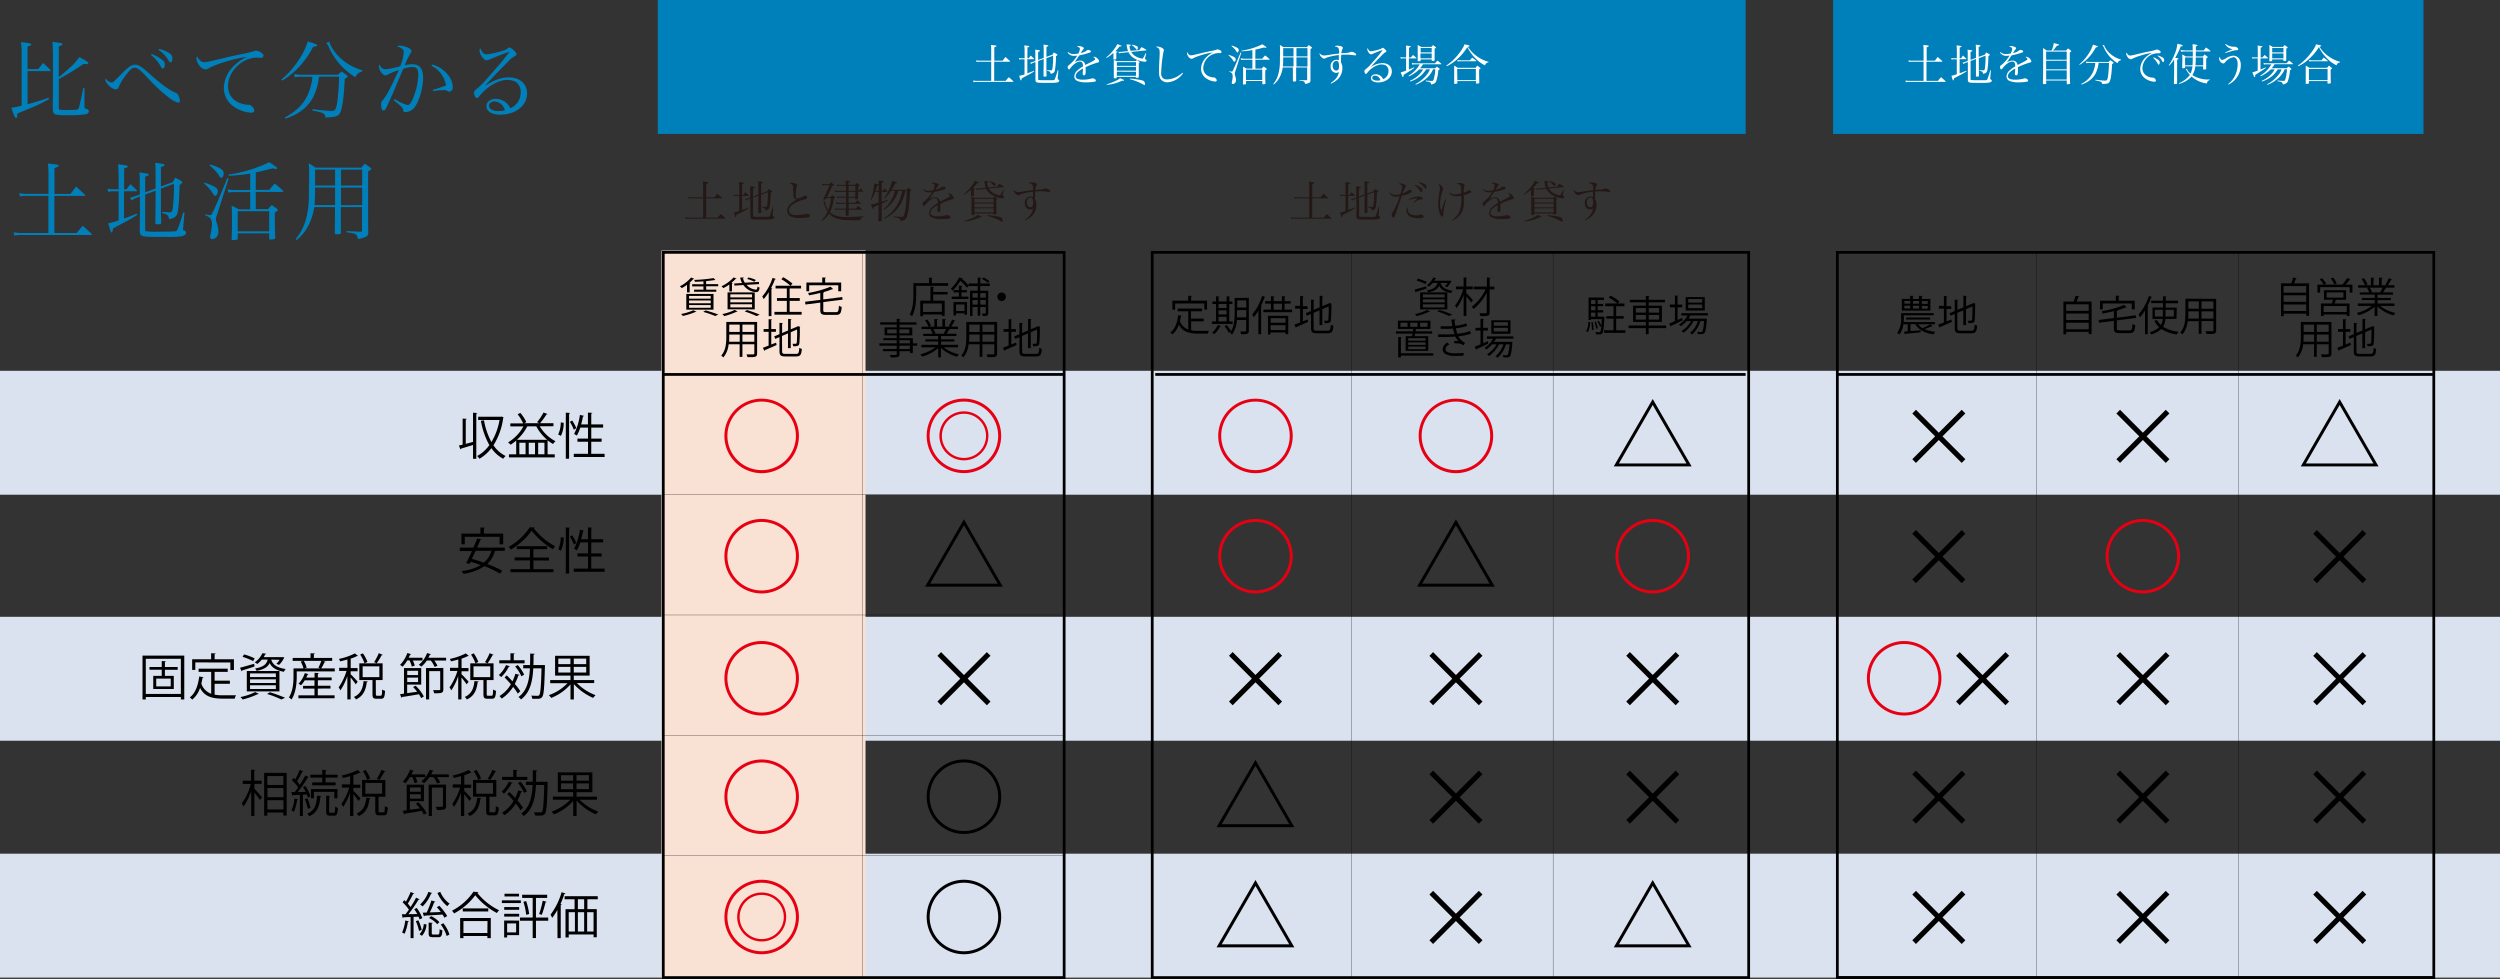 <svg xmlns="http://www.w3.org/2000/svg" viewBox="0 0 906.27 354.88"><rect x="0" y="0" width="906.27" height="354.88" fill="#333333" stroke="none"/><defs><style>.cls-1{fill:#0080bb;}.cls-2{fill:#dae2ef;}.cls-3{fill:#f9e1d3;}.cls-4,.cls-5{fill:none;stroke:#000;stroke-miterlimit:10;}.cls-5{stroke-width:0.1px;}.cls-6{fill:#e60012;}.cls-7{fill:#231815;}.cls-8{fill:#fff;}</style></defs><g id="レイヤー_2" data-name="レイヤー 2"><g id="レイヤー_1-2" data-name="レイヤー 1"><rect class="cls-1" x="238.46" width="394.35" height="48.55"/><rect class="cls-1" x="664.51" width="214.02" height="48.55"/><rect class="cls-2" y="134.42" width="906.27" height="44.92"/><rect class="cls-2" y="223.6" width="906.27" height="44.92"/><rect class="cls-2" y="309.47" width="906.27" height="44.92"/><rect class="cls-3" x="239.78" y="90.83" width="73.98" height="263.56"/><line class="cls-4" x1="240.44" y1="135.74" x2="385.76" y2="135.74"/><line class="cls-4" x1="418.79" y1="135.74" x2="632.81" y2="135.74"/><line class="cls-4" x1="665.83" y1="135.74" x2="882.49" y2="135.74"/><line class="cls-5" x1="312.66" y1="91.49" x2="312.66" y2="354.38"/><line class="cls-5" x1="489.91" y1="91.49" x2="489.91" y2="354.38"/><line class="cls-5" x1="563.01" y1="91.49" x2="563.01" y2="354.38"/><rect class="cls-4" x="666.05" y="91.49" width="216.22" height="262.9"/><line class="cls-5" x1="738.27" y1="91.49" x2="738.27" y2="354.38"/><line class="cls-5" x1="811.37" y1="91.49" x2="811.37" y2="354.38"/><line class="cls-4" x1="882.27" y1="354.38" x2="666.05" y2="354.38"/><line class="cls-5" x1="385.76" y1="310.13" x2="240.44" y2="310.13"/><line class="cls-5" x1="385.76" y1="266.53" x2="240.44" y2="266.53"/><line class="cls-5" x1="385.76" y1="222.94" x2="240.44" y2="222.94"/><line class="cls-5" x1="385.76" y1="179.34" x2="240.44" y2="179.34"/><path d="M171.47,149.61l1.55.11c0,.12-.13.21-.36.23v16.37h-1.19v-5l-4.34,1.31a.37.37,0,0,1-.23.27l-.54-1.39,1.35-.32v-9.45l1.49.09c0,.12-.11.21-.36.25v8.82c.83-.21,1.73-.47,2.63-.7ZM181.82,151l.76.29a.49.49,0,0,1-.16.21,24.91,24.91,0,0,1-3.53,9.92,11.51,11.51,0,0,0,4.41,3.89,4.61,4.61,0,0,0-.88,1,12.36,12.36,0,0,1-4.29-3.85,14.67,14.67,0,0,1-4.34,3.85,4.58,4.58,0,0,0-.83-1,13,13,0,0,0,4.43-3.95,28.29,28.29,0,0,1-3.06-8.8l1.12-.2a25.73,25.73,0,0,0,2.7,7.89,22.94,22.94,0,0,0,2.93-8h-7.74v-1.19h8.27Z"/><path d="M195.66,154.54a14.44,14.44,0,0,0,5.71,5.41,4.21,4.21,0,0,0-.86,1,12.7,12.7,0,0,1-2-1.33v5.09h2.59v1.1h-16.6v-1.1h2.63v-5a16,16,0,0,1-2.06,1.51,5.58,5.58,0,0,0-.88-.87,14.94,14.94,0,0,0,5.55-5.78H185v-1.09h4.65a17.49,17.49,0,0,0-2-3.32l1-.47A15.49,15.49,0,0,1,190.8,153l-.81.42h5.55l-.85-.36a21.31,21.31,0,0,0,2.34-3.52l1.44.54a.43.43,0,0,1-.39.17,25.78,25.78,0,0,1-2.31,3.17h4.86v1.09Zm2.67,4.88a16.81,16.81,0,0,1-3.93-4.88h-3a.55.55,0,0,1-.28.06,17,17,0,0,1-3.71,4.82Zm-10.07,1.08v4.18h2.27V160.5Zm5.69,4.18V160.5h-2.28v4.18Zm3.42,0V160.5h-2.28v4.18Z"/><path d="M204.34,153.27a10.38,10.38,0,0,1-1,4.73l-1-.49a10.34,10.34,0,0,0,.94-4.39Zm.77-3.68,1.55.11c0,.13-.13.22-.36.23V166.3h-1.19Zm2.31,2.85a15.86,15.86,0,0,1,1.49,2.75l-.88.6a17.76,17.76,0,0,0-1.46-2.88Zm6.91,12.06h4.84v1.17H208V164.5h5.16v-4.37h-3.83V159h3.83v-4h-2.81a14.11,14.11,0,0,1-1.24,2.9,5.72,5.72,0,0,0-1-.56,22,22,0,0,0,2.11-6.93l1.49.34c0,.13-.16.2-.38.2-.18,1-.39,1.94-.66,2.9h2.46v-4.29l1.57.11c0,.13-.11.22-.36.25v3.93h4.3V155h-4.3v4h3.75v1.12h-3.75Z"/><path d="M249.05,106v-2.76a15.53,15.53,0,0,1-1.91,1.21,4,4,0,0,0-.69-.67,12.47,12.47,0,0,0,4.07-3.18l1.11.46c0,.12-.18.14-.33.12a13.42,13.42,0,0,1-1.47,1.44l.48.14a.29.29,0,0,1-.3.19V106Zm3.4,7c-.07.09-.13.09-.33.09a26.25,26.25,0,0,1-4.56,1.44,7.22,7.22,0,0,0-.67-.7,19.68,19.68,0,0,0,4.48-1.37Zm-3.66-.73v-5.72h9.86v5.72Zm1-5v1h7.85v-1Zm0,1.66v1h7.85v-1Zm0,1.65v1h7.85v-1Zm5.22-7.53V102c-1,.06-2.11.12-3.1.15a3.23,3.23,0,0,0-.24-.68,53.7,53.7,0,0,0,7-.66l.69.71a.29.29,0,0,1-.17,0h-.12c-.76.13-1.8.25-2.92.36l-.18,0v1.11h4.38v.78H256V105h3.66v.76h-8.06V105H255v-1.19h-4.09v-.78Zm4.25,11.51a34.6,34.6,0,0,0-4.34-1.5l.84-.53a43.38,43.38,0,0,1,4.64,1.5Z"/><path d="M264.39,105.66v-2.53a13.69,13.69,0,0,1-2.17,1.3,7.17,7.17,0,0,0-.68-.67,13.31,13.31,0,0,0,4.4-3.2L267,101a.3.3,0,0,1-.33.1,12.35,12.35,0,0,1-1.53,1.41l.5.14c0,.09-.12.16-.3.19v2.79Zm3,7.23a.32.32,0,0,1-.33.09,25.4,25.4,0,0,1-4.51,1.61c-.18-.2-.5-.56-.69-.74a18,18,0,0,0,4.45-1.5Zm-3.64-.75V106h9.85v6.15Zm1-5.43v1.1h7.88v-1.1Zm0,1.79v1.11h7.88V108.5Zm0,1.8v1.14h7.88V110.3Zm1.41-7.53,2.84-.17a5.77,5.77,0,0,1-.66-2l1.33,0c0,.11-.12.2-.31.21a3.76,3.76,0,0,0,.66,1.67l5.08-.3.08.81-4.55.27a5.08,5.08,0,0,0,3.33,1.74c.45,0,.57-.24.63-1.13a1.76,1.76,0,0,0,.77.36c-.17,1.32-.5,1.67-1.35,1.67a6,6,0,0,1-4.52-2.57l-3.24.2Zm8.12,11.82a32.35,32.35,0,0,0-4.32-1.67l.82-.52a44.31,44.31,0,0,1,4.61,1.65Zm-2.94-14a11.9,11.9,0,0,1,2.67.91l-.54.63a13.45,13.45,0,0,0-2.64-1Z"/><path d="M278.67,105.92a18,18,0,0,1-1.83,2.5,7.33,7.33,0,0,0-.52-.94,20,20,0,0,0,3.75-6.75l1.2.4c-.06.11-.17.15-.35.14a25.92,25.92,0,0,1-1.38,3.1l.41.11c0,.09-.11.16-.3.18v9.94h-1Zm7.58,7.14h4.35v1h-9.86v-1h4.49v-4h-3.57v-1h3.57v-3.48h-4.08v-1h5.37a20.5,20.5,0,0,0-3.27-2.37l.66-.72a20.63,20.63,0,0,1,3.36,2.32l-.66.77h3.78v1h-4.14v3.48h3.67v1h-3.67Z"/><path d="M298.44,112.4c0,.63.18.76,1.16.76H303c.87,0,1-.39,1.12-2.35a3.29,3.29,0,0,0,1,.45c-.17,2.26-.51,2.89-2.1,2.89h-3.47c-1.69,0-2.19-.36-2.19-1.75v-2.7l-5.37.69-.15-1,5.52-.69v-2.51c-1.33.33-2.74.63-4.08.87a5,5,0,0,0-.33-.85,38.56,38.56,0,0,0,8.13-2.28l.93.85a.21.21,0,0,1-.18.06h-.13a27.52,27.52,0,0,1-3.29,1.09l.33,0c0,.1-.09.18-.3.21v2.41l6.86-.87.15.93-7,.9Zm-5.11-9v2.18h-1v-3.15h5.74v-1.86l1.35.09c0,.1-.09.18-.3.21v1.56h5.81v3.15h-1.05v-2.18Z"/><path d="M274.46,116.7v11.4c0,1.38-.66,1.4-3.5,1.37a3.65,3.65,0,0,0-.36-1l1.53,0c1.25,0,1.32,0,1.32-.42v-3.25h-4.32v4.56h-1v-4.56h-4a8.66,8.66,0,0,1-1.92,4.78,3.76,3.76,0,0,0-.76-.67c1.68-1.89,1.84-4.59,1.84-6.74V116.7Zm-10.1,5.52c0,.53,0,1.08-.06,1.67h3.86v-2.63h-3.8Zm3.8-4.56h-3.8v2.66h3.8Zm5.29,2.66v-2.66h-4.32v2.66Zm-4.32,3.57h4.32v-2.63h-4.32Z"/><path d="M279.59,124.89l1.74-.69.19.87c-1.56.72-3.22,1.43-4.27,1.88a.25.25,0,0,1-.17.25l-.52-1.14c.57-.19,1.29-.48,2.07-.78v-5h-1.82v-1h1.82v-3.58l1.26.09c0,.1-.11.16-.3.19v3.3h1.69v1h-1.69Zm3.93,2.4c0,.83.19,1,1.24,1h3.83c.9,0,1.05-.42,1.17-2.22a2.66,2.66,0,0,0,.91.41c-.16,2.07-.49,2.73-2.07,2.73h-3.87c-1.69,0-2.17-.38-2.17-1.95v-5.06l-1.52.65-.39-.9,1.91-.81v-4.11l1.26.09c0,.1-.11.18-.3.21v3.39l2.17-.93v-4.19l1.25.08c0,.1-.09.18-.29.21v3.49l2.4-1,.21-.17.83.3a.39.39,0,0,1-.15.17,54.7,54.7,0,0,1-.17,5.79c-.13.91-.64,1.06-2.23,1.06a3.72,3.72,0,0,0-.24-.9c.37,0,.9,0,1.06,0s.41-.07.48-.43a46.6,46.6,0,0,0,.12-4.76l-2.31,1v5.76h-1v-5.34l-2.17.93Z"/><path class="cls-6" d="M276.11,144.53a13.5,13.5,0,1,1-13.5,13.5A13.48,13.48,0,0,1,276.11,144.53ZM288.53,158a12.42,12.42,0,1,0-12.42,12.42A12.41,12.41,0,0,0,288.53,158Z"/><path class="cls-6" d="M276.11,188.13a13.5,13.5,0,1,1-13.5,13.5A13.48,13.48,0,0,1,276.11,188.13Zm12.42,13.5a12.42,12.42,0,1,0-12.42,12.42A12.41,12.41,0,0,0,288.53,201.63Z"/><path class="cls-6" d="M276.11,232.38a13.5,13.5,0,1,1-13.5,13.5A13.48,13.48,0,0,1,276.11,232.38Zm12.42,13.5a12.42,12.42,0,1,0-12.42,12.42A12.4,12.4,0,0,0,288.53,245.88Z"/><path class="cls-6" d="M276.11,275.32a13.5,13.5,0,1,1-13.5,13.5A13.48,13.48,0,0,1,276.11,275.32Zm12.42,13.5a12.42,12.42,0,1,0-12.42,12.42A12.41,12.41,0,0,0,288.53,288.82Z"/><path d="M349.43,275.32a13.5,13.5,0,1,1-13.5,13.5A13.48,13.48,0,0,1,349.43,275.32Zm12.42,13.5a12.42,12.42,0,1,0-12.42,12.42A12.41,12.41,0,0,0,361.85,288.82Z"/><path d="M349.43,318.92a13.5,13.5,0,1,1-13.5,13.5A13.48,13.48,0,0,1,349.43,318.92Zm12.42,13.5a12.42,12.42,0,1,0-12.42,12.42A12.41,12.41,0,0,0,361.85,332.42Z"/><path class="cls-6" d="M289.61,332.42a13.5,13.5,0,1,1-13.5-13.5A13.48,13.48,0,0,1,289.61,332.42Zm-25.92,0A12.42,12.42,0,1,0,276.11,320,12.41,12.41,0,0,0,263.69,332.42Zm21.3,0a8.88,8.88,0,1,1-8.88-8.88A8.86,8.86,0,0,1,285,332.42Zm-16.86,0a8,8,0,1,0,8-8A8,8,0,0,0,268.13,332.42Z"/><path class="cls-6" d="M455.12,144.53a13.5,13.5,0,1,1-13.5,13.5A13.48,13.48,0,0,1,455.12,144.53ZM467.54,158a12.42,12.42,0,1,0-12.42,12.42A12.41,12.41,0,0,0,467.54,158Z"/><path class="cls-6" d="M455.12,188.13a13.5,13.5,0,1,1-13.5,13.5A13.48,13.48,0,0,1,455.12,188.13Zm12.42,13.5a12.42,12.42,0,1,0-12.42,12.42A12.41,12.41,0,0,0,467.54,201.63Z"/><path d="M464.75,254.31l-1.32,1.35-8.31-8.31-8.28,8.31-1.32-1.35L453.8,246l-8.28-8.28,1.32-1.35,8.28,8.31,8.31-8.31,1.32,1.32L456.47,246Z"/><path d="M455.12,275.44l14.1,24.42H441Zm0,2.16-12.24,21.18h24.48Z"/><path d="M455.12,319l14.1,24.42H441Zm0,2.16-12.24,21.18h24.48Z"/><path class="cls-6" d="M527.78,144.53a13.5,13.5,0,1,1-13.5,13.5A13.48,13.48,0,0,1,527.78,144.53ZM540.2,158a12.42,12.42,0,1,0-12.42,12.42A12.41,12.41,0,0,0,540.2,158Z"/><path d="M527.78,188.25l14.1,24.42h-28.2Zm0,2.16-12.24,21.18H540Z"/><path d="M537.41,254.31l-1.32,1.35-8.31-8.31-8.28,8.31-1.32-1.35,8.28-8.28-8.28-8.28,1.32-1.35,8.28,8.31,8.31-8.31,1.32,1.32L529.13,246Z"/><path d="M537.41,297.25l-1.32,1.35-8.31-8.31-8.28,8.31-1.32-1.35,8.28-8.28-8.28-8.28,1.32-1.35,8.28,8.31,8.31-8.31,1.32,1.32L529.13,289Z"/><path d="M537.41,340.85l-1.32,1.35-8.31-8.31-8.28,8.31-1.32-1.35,8.28-8.28-8.28-8.28,1.32-1.35,8.28,8.31,8.31-8.31,1.32,1.32-8.28,8.31Z"/><path d="M599.12,144.65l14.1,24.42H585Zm0,2.16L586.88,168h24.48Z"/><path class="cls-6" d="M599.12,188.13a13.5,13.5,0,1,1-13.5,13.5A13.48,13.48,0,0,1,599.12,188.13Zm12.42,13.5a12.42,12.42,0,1,0-12.42,12.42A12.41,12.41,0,0,0,611.54,201.63Z"/><path d="M608.75,254.31l-1.32,1.35-8.31-8.31-8.28,8.31-1.32-1.35L597.8,246l-8.28-8.28,1.32-1.35,8.28,8.31,8.31-8.31,1.32,1.32L600.47,246Z"/><path d="M608.75,297.25l-1.32,1.35-8.31-8.31-8.28,8.31-1.32-1.35L597.8,289l-8.28-8.28,1.32-1.35,8.28,8.31,8.31-8.31,1.32,1.32L600.47,289Z"/><path d="M599.12,319l14.1,24.42H585Zm0,2.16-12.24,21.18h24.48Z"/><path d="M712.45,166.46l-1.32,1.35-8.31-8.31-8.28,8.31-1.32-1.35,8.28-8.28-8.28-8.28,1.32-1.35,8.28,8.31,8.31-8.31,1.32,1.32-8.28,8.31Z"/><path d="M712.45,210.06l-1.32,1.35-8.31-8.31-8.28,8.31-1.32-1.35,8.28-8.28-8.28-8.28,1.32-1.35,8.28,8.31,8.31-8.31,1.32,1.32-8.28,8.31Z"/><path d="M728.31,254.31,727,255.66l-8.31-8.31-8.28,8.31-1.32-1.35,8.28-8.28-8.28-8.28,1.32-1.35,8.28,8.31L727,236.4l1.32,1.32L720,246Z"/><path class="cls-6" d="M690.27,232.38a13.5,13.5,0,1,1-13.5,13.5A13.48,13.48,0,0,1,690.27,232.38Zm12.42,13.5a12.42,12.42,0,1,0-12.42,12.42A12.4,12.4,0,0,0,702.69,245.88Z"/><path d="M712.45,297.25l-1.32,1.35-8.31-8.31-8.28,8.31-1.32-1.35L701.5,289l-8.28-8.28,1.32-1.35,8.28,8.31,8.31-8.31,1.32,1.32L704.17,289Z"/><path d="M712.45,340.85l-1.32,1.35-8.31-8.31-8.28,8.31-1.32-1.35,8.28-8.28-8.28-8.28,1.32-1.35,8.28,8.31,8.31-8.31,1.32,1.32-8.28,8.31Z"/><path d="M786.43,166.46l-1.32,1.35-8.31-8.31-8.27,8.31-1.32-1.35,8.28-8.28-8.28-8.28,1.32-1.35,8.27,8.31,8.31-8.31,1.32,1.32-8.27,8.31Z"/><path class="cls-6" d="M776.8,188.13a13.5,13.5,0,1,1-13.49,13.5A13.48,13.48,0,0,1,776.8,188.13Zm12.42,13.5a12.42,12.42,0,1,0-12.42,12.42A12.41,12.41,0,0,0,789.22,201.63Z"/><path d="M786.43,254.31l-1.32,1.35-8.31-8.31-8.27,8.31-1.32-1.35,8.28-8.28-8.28-8.28,1.32-1.35,8.27,8.31,8.31-8.31,1.32,1.32L778.16,246Z"/><path d="M786.43,297.25l-1.32,1.35-8.31-8.31-8.27,8.31-1.32-1.35,8.28-8.28-8.28-8.28,1.32-1.35,8.27,8.31,8.31-8.31,1.32,1.32L778.16,289Z"/><path d="M786.43,340.85l-1.32,1.35-8.31-8.31-8.27,8.31-1.32-1.35,8.28-8.28-8.28-8.28,1.32-1.35,8.27,8.31,8.31-8.31,1.32,1.32-8.27,8.31Z"/><path d="M848.14,144.65l14.1,24.42H834.05Zm0,2.16L835.91,168h24.47Z"/><path d="M857.77,210.06l-1.32,1.35-8.31-8.31-8.27,8.31-1.32-1.35,8.28-8.28-8.28-8.28,1.32-1.35,8.27,8.31,8.31-8.31,1.32,1.32-8.27,8.31Z"/><path d="M857.77,254.31l-1.32,1.35-8.31-8.31-8.27,8.31-1.32-1.35,8.28-8.28-8.28-8.28,1.32-1.35,8.27,8.31,8.31-8.31,1.32,1.32L849.5,246Z"/><path d="M857.77,297.25l-1.32,1.35-8.31-8.31-8.27,8.31-1.32-1.35,8.28-8.28-8.28-8.28,1.32-1.35,8.27,8.31,8.31-8.31,1.32,1.32L849.5,289Z"/><path d="M857.77,340.85l-1.32,1.35-8.31-8.31-8.27,8.31-1.32-1.35,8.28-8.28-8.28-8.28,1.32-1.35,8.27,8.31,8.31-8.31,1.32,1.32-8.27,8.31Z"/><path class="cls-6" d="M362.93,158a13.5,13.5,0,1,1-13.5-13.5A13.48,13.48,0,0,1,362.93,158ZM337,158a12.42,12.42,0,1,0,12.42-12.42A12.41,12.41,0,0,0,337,158Zm21.3,0a8.88,8.88,0,1,1-8.88-8.88A8.86,8.86,0,0,1,358.31,158Zm-16.86,0a8,8,0,1,0,8-8A8,8,0,0,0,341.45,158Z"/><path d="M349.43,188.25l14.1,24.42h-28.2Zm0,2.16-12.24,21.18h24.48Z"/><path d="M359.06,254.31l-1.32,1.35-8.31-8.31-8.28,8.31-1.32-1.35,8.28-8.28-8.28-8.28,1.32-1.35,8.28,8.31,8.31-8.31,1.32,1.32L350.78,246Z"/><path class="cls-7" d="M259,71.54c.47-.61.59-.8,1-1.36.72.64.95.83,1.64,1.49,0,0,.08.09.08.14s-.08.1-.18.1H256v7h4.16c.48-.61.64-.79,1.14-1.35.72.64.94.83,1.61,1.46a.45.45,0,0,1,.07.14s-.08.11-.16.11H249.89a5.41,5.41,0,0,0-1.42.13l-.13-.62a8.76,8.76,0,0,0,1.55.13h5v-7h-4.07a7.67,7.67,0,0,0-1.26.09l-.13-.6a5.46,5.46,0,0,0,1.39.14h4.07v-3.7c0-.73,0-1.13-.1-2a17.29,17.29,0,0,1,1.83.22c.11,0,.17.1.17.18s-.14.24-.78.45v4.83Z"/><path class="cls-7" d="M269.48,70.68c.32-.42.42-.56.74-1l1.15,1.08a.36.36,0,0,1,.08.15s-.07.09-.15.09H269v5.11c.75-.26,1.18-.43,2.38-.91l.12.21a23,23,0,0,1-2.26,1.33c-1.27.65-1.33.7-2.29,1.21,0,.16-.05.29-.06.37-.05.25-.13.38-.23.38s-.14,0-.62-1.69a14.79,14.79,0,0,0,1.93-.56V71h-.91a5.69,5.69,0,0,0-1,.1l-.11-.58a4.6,4.6,0,0,0,1.13.12H268V68.07c0-.5,0-.69-.09-2.08,1.55.17,1.79.24,1.79.41s-.17.21-.67.34v3.94Zm5.44-.15c0-3.84,0-3.84-.08-4.82,1.52.21,1.52.21,1.68.31a.17.17,0,0,1,.08.13c0,.11-.06.14-.69.38v3.63l2.26-.83c.18-.38.24-.49.43-.83l1.17.66c.15.12.16.16.16.22s-.19.29-.53.51A32.66,32.66,0,0,1,279,75a1.42,1.42,0,0,1-.56.92,2.42,2.42,0,0,1-1,.32c-.06-.68-.33-.93-1.26-1.09V74.9a11.85,11.85,0,0,0,1.33.1c.46,0,.54-.11.65-1a31.44,31.44,0,0,0,.2-4.32l-2.44.91v2.71c0,1.49,0,2.08.07,3.7,0,.2-.21.27-.79.27-.22,0-.3,0-.32-.21,0-3,.05-3.57.05-4.83V70.93l-1.95.72v6.53c0,.23,0,.29.09.32a10.29,10.29,0,0,0,2.21.11c.92,0,2.63,0,3,0,.59,0,.66-.07.83-.47a28.27,28.27,0,0,0,1-3.12l.24,0-.24,2.82,0,.27c0,.15,0,.18.35.34a.35.35,0,0,1,.21.34c0,.33-.37.6-.95.68a17.23,17.23,0,0,1-2.62.1l-2,0c-2.73,0-3-.1-3.06-1.08L272,75V72l-.59.22a3.35,3.35,0,0,0-1,.5l-.32-.5a5.13,5.13,0,0,0,1.15-.35l.72-.25v-2.1c0-.88,0-1.23-.06-2,1.58.21,1.73.24,1.73.42s-.18.22-.66.37v2.94Z"/><path class="cls-7" d="M286.87,66.27a5.24,5.24,0,0,1,1.62.31c.32.13.45.29.45.51v0c0,.13,0,.13-.13.42a12.68,12.68,0,0,0-.35,3.25c0,.94.13,1.18.62,1.18a6.06,6.06,0,0,0,2.15-.81,1.31,1.31,0,0,1,.65-.2.78.78,0,0,1,.77.68.51.51,0,0,1-.34.48c-.11,0-.33.12-1.07.33a10.94,10.94,0,0,0-4,1.8,2.58,2.58,0,0,0-1.25,2c0,1.16.91,1.75,2.69,1.75a18.11,18.11,0,0,0,3.71-.47,1.6,1.6,0,0,1,.32,0,.91.91,0,0,1,.87.78c0,.29-.18.43-.69.53a23.93,23.93,0,0,1-3.07.21,8.16,8.16,0,0,1-2.72-.37,2.53,2.53,0,0,1-1.75-2.37,3.57,3.57,0,0,1,1.57-2.69,10.07,10.07,0,0,1,1.95-1.28,1.11,1.11,0,0,1-.77-.24c-.24-.18-.38-.53-.46-1.22-.05-.38-.06-.73-.11-1.93,0-1.36-.07-1.6-.19-1.84s-.48-.47-1.16-.58A.85.85,0,0,1,286.87,66.27Z"/><path class="cls-7" d="M297.81,79.83A9.18,9.18,0,0,0,300,76.68a10,10,0,0,1-1.18-2.63,2.46,2.46,0,0,0-.42-.93l.67-.2a.78.78,0,0,0,0,.24,7,7,0,0,0,1.2,3,14.53,14.53,0,0,0,.94-4.39h-1.53c-.08.13-.13.24-.18.31s-.19.22-.53.24h-.17c-.26,0-.4-.07-.4-.2v0a41,41,0,0,0,2.3-5H299a3.82,3.82,0,0,0-.91.11l-.14-.59,1.05.11h1.65a7.59,7.59,0,0,1,.6-.69c.46.37.6.48,1.05.82.05,0,.07.08.07.11s-.07.16-.74.45a43.56,43.56,0,0,1-1.83,4h1.3c.24-.32.32-.41.58-.73.43.3.56.4,1,.73.12.1.15.15.15.18s-.21.24-.64.48a12.82,12.82,0,0,1-1.33,4.8,4.26,4.26,0,0,0,1.25.9,10.34,10.34,0,0,0,4.86.86c1.6,0,3.28-.08,6.07-.25v.2a1.53,1.53,0,0,0-.85.45,1,1,0,0,0-.21.71c-1,.06-1.69.08-2.73.08-3.4,0-5.08-.23-6.61-.91a6.53,6.53,0,0,1-2.1-1.49A8.16,8.16,0,0,1,298,80Zm13.5-10.66a8.7,8.7,0,0,1,.64-.94,11.22,11.22,0,0,1,.88,1,.46.46,0,0,1,.08.17.09.09,0,0,1-.1.1h-1.73c0,.24,0,.43,0,.43,0,1.54,0,1.54,0,2,0,.22-.08.27-.51.3a1.65,1.65,0,0,1-.34.05h0c-.13,0-.19-.08-.19-.24v-.37h-2.43v1.83H310c.33-.39.43-.51.75-.91.56.41.75.56,1.35,1.07a.67.67,0,0,1,.06.11s-.06.1-.16.1h-4.34l0,1.76h2.59c.38-.47.51-.59.85-1l1.34,1.15a.22.22,0,0,1,.05.11.16.16,0,0,1-.16.15h-4.67c0,1,0,1.44,0,2a.18.18,0,0,1-.11.13c-.06,0-.56.06-.78.06s-.15,0-.18-.11c0-.35,0-.35,0-1.68V76H304a6.35,6.35,0,0,0-1.25.09l-.21-.56a6.7,6.7,0,0,0,1.46.1h2.69V73.88h-2.32a5.81,5.81,0,0,0-1.14.09l-.16-.61a7.52,7.52,0,0,0,1.3.15h2.32V71.68h-1.94a4.5,4.5,0,0,0-1.18.12l-.21-.61c.45.06,1.09.13,1.33.13h2V69.54H304a4.83,4.83,0,0,0-1.25.13l-.17-.64a7.48,7.48,0,0,0,1.42.14h2.67V67.38h-2.09a6.23,6.23,0,0,0-1,.08l-.17-.59a9,9,0,0,0,1.12.14h2.08c0-.61,0-.61-.05-1.52a8.93,8.93,0,0,1,1.52.24.15.15,0,0,1,.1.13c0,.14-.13.22-.6.35V67h2.47a6.82,6.82,0,0,1,.49-.69c.45.31.58.4,1,.69a.16.16,0,0,1,.08.14.29.29,0,0,1-.08.18,2.18,2.18,0,0,1-.19.13,1.32,1.32,0,0,0-.25.16v1.55Zm-1.25-1.79h-2.45v1.79h2.45Zm-2.45,2.16,0,1.78h2.43V69.54Z"/><path class="cls-7" d="M318.52,69.17V66.9a12.23,12.23,0,0,0,0-1.46l.83.11c.76.1,1,.16,1,.29s-.27.27-.73.37v3h.36l.71-.91a11.23,11.23,0,0,1,1,1.06.15.15,0,0,1,.05.11.12.12,0,0,1-.13.11h-2l0,3.58c1.14-.35,1.44-.46,2.18-.75l.09.18a12.5,12.5,0,0,1-2.25,1.25v1.81l0,4.29V80c0,.16-.36.27-1,.27-.17,0-.24,0-.24-.12v0c.08-2.53.1-3.49.1-4.39V74.25a16.41,16.41,0,0,1-1.81.86,3.29,3.29,0,0,0,0,.38c0,.23-.05.32-.14.32s-.42-.49-.81-1.68a17.27,17.27,0,0,0,2.79-.68V69.54h-1.26a17.77,17.77,0,0,1-1.43,2.9l-.21-.1a19,19,0,0,0,1.27-5.59,1.8,1.8,0,0,0,0-.27c1.38.32,1.62.4,1.62.53s-.15.18-.53.34l-.29.88-.29.94Zm9.68,0a18.28,18.28,0,0,1-.68,2.41,12.21,12.21,0,0,1-3.88,5.78,16.52,16.52,0,0,1-3.07,2l-.18-.2a15.56,15.56,0,0,0,3.12-2.52,15.19,15.19,0,0,0,3.57-7.42h-1.47A10.64,10.64,0,0,1,324,72.58a11.76,11.76,0,0,1-3.65,3.57l-.16-.19a12.49,12.49,0,0,0,3.12-3.88,9.74,9.74,0,0,0,1.12-2.92H323A16.75,16.75,0,0,1,320.65,72l-.18-.14a20.85,20.85,0,0,0,2.07-3.62c.14-.37.62-1.73.73-2.1a1.85,1.85,0,0,0,.1-.62c1.41.41,1.78.56,1.78.7s-.28.23-.71.29a14.78,14.78,0,0,1-1.2,2.29h5.4c.28-.32.36-.42.64-.72l.91.7c.11.1.14.15.14.21s-.17.27-.46.51c-.18,4.58-.5,7.27-1.09,8.92-.42,1.18-.83,1.47-2.4,1.68-.07-.56-.13-.72-.37-.88a3.8,3.8,0,0,0-1.18-.38l-.56-.1-.47-.1v-.22c.9.08,2.83.21,3.06.21.43,0,.56-.05.67-.24.63-1.12,1.06-4.4,1.22-9.25Z"/><path class="cls-7" d="M334.55,68.39a2.63,2.63,0,0,0,2,.75,8.2,8.2,0,0,0,1.72-.21,4.37,4.37,0,0,0,.56-1.63c0-.43-.31-.69-1.14-.9a1.3,1.3,0,0,1,.72-.17,3.32,3.32,0,0,1,1.25.27c.4.16.57.33.57.53s-.06.22-.25.46-.34.48-.47.66a5.68,5.68,0,0,1-.4.62,5.21,5.21,0,0,0,2.31-1,.44.44,0,0,1,.3-.12c.63,0,1.08.23,1.08.53s-.21.36-.69.52a27.4,27.4,0,0,1-3.49.91c-.29.4-.48.69-.85,1.25s-.56.84-.87,1.28a4.29,4.29,0,0,1,2.07-.64,1.77,1.77,0,0,1,1.79,1.6l1.57-.79c1.59-.8,2-1.05,2-1.34s-.27-.56-.74-.75a.82.82,0,0,1,.37-.1,2.25,2.25,0,0,1,1.81,1.62c0,.28-.13.4-.58.49a27,27,0,0,0-4.29,1.65c0,.51,0,.61,0,1.3a4.36,4.36,0,0,1-.13,1.37.5.5,0,0,1-.45.31.48.48,0,0,1-.51-.48,1.37,1.37,0,0,1,0-.27c.06-.47.09-1,.11-1.72a8.19,8.19,0,0,0-1.87,1.27,2.14,2.14,0,0,0-.79,1.49c0,.86.88,1.28,2.68,1.28a11.42,11.42,0,0,0,3.21-.45,1.4,1.4,0,0,1,.31,0c.49,0,1.12.45,1.12.8s-.18.37-.5.43a17.4,17.4,0,0,1-2.86.23A8.13,8.13,0,0,1,338,78.9a1.75,1.75,0,0,1-1.19-1.69A3,3,0,0,1,338,75a11.33,11.33,0,0,1,2-1.42,2.8,2.8,0,0,0-.22-1.27.94.94,0,0,0-.82-.48c-1.06,0-2.32.85-3.47,2.33-.31.41-.44.51-.6.51s-.43-.34-.43-.85c0-.34,0-.35.47-.72a13,13,0,0,0,3-3.44,5.92,5.92,0,0,1-1.07.09,2.56,2.56,0,0,1-2.38-1.23Z"/><path class="cls-7" d="M349.37,70.39a16.76,16.76,0,0,0,3-3.2,7.34,7.34,0,0,0,1-1.65c1.36.46,1.55.56,1.55.69s-.16.16-.74.17a12.65,12.65,0,0,1-1.5,1.71.84.84,0,0,1,.14,0c.48.06.61.11.61.24s-.06.13-.4.25v2.23c0,.11,0,.16-.1.19a2.07,2.07,0,0,1-.77.11c-.12,0-.17,0-.17-.13,0-.92,0-2,0-2.3a16,16,0,0,1-2.44,1.86Zm.19,9.7A19.16,19.16,0,0,0,353,78.78a4.7,4.7,0,0,0,1.41-.9c1.37.58,1.48.64,1.48.75s-.12.18-.48.18h-.3a15.64,15.64,0,0,1-5.46,1.49Zm11.62-5.43c0,1.23,0,2.08.05,2.8a.17.17,0,0,1-.07.16,2.07,2.07,0,0,1-.83.13c-.13,0-.18,0-.18-.16V77.4h-6.94v.3c0,.1,0,.13,0,.15a2.26,2.26,0,0,1-.83.09c-.16,0-.21,0-.21-.16,0-1.63.05-2.8.05-4.3,0-1,0-1.36-.05-2.2a7.83,7.83,0,0,1,1.09.42H360c.24-.18.3-.24.53-.42.37.28.49.37.85.66.09.08.12.13.12.18s0,.11-.32.28Zm-1-1.25V72.07h-6.94v1.34Zm-6.94.37v1.38h6.94V73.78Zm0,1.75V77h6.94v-1.5Zm8.11-7.83c.39-.5.5-.66.87-1.07a13.34,13.34,0,0,1,1.61.91c.08.06.12.11.12.14s-.08.11-.18.13l-5.32.56a4.17,4.17,0,0,0,1.85,1.71,6.49,6.49,0,0,0,2.16.71c.22,0,.37-.24,1.25-2l.19.07-.37,1.68a.88.88,0,0,0-.05.25c0,.15.07.23.31.34a.39.39,0,0,1,.28.35c0,.24-.27.43-.65.43a8.35,8.35,0,0,1-3.41-1,5.28,5.28,0,0,1-2.5-2.46l-2.13.22a6.26,6.26,0,0,0-1.33.23l-.16-.56.53,0a8.71,8.71,0,0,0,.93-.07l2-.21a4.25,4.25,0,0,1-.3-1c-.21-1.09-.21-1.09-.29-1.42,1.6.09,1.6.09,1.6.25s-.1.18-.48.32a4.38,4.38,0,0,0,.4,1.75ZM358.06,78a28,28,0,0,1,3,.35c1.5.27,1.89.4,2.11.72a2,2,0,0,1,.32,1c0,.14-.1.28-.21.28a1.38,1.38,0,0,1-.57-.24A20.65,20.65,0,0,0,358,78.25Zm.73-12.29a6.62,6.62,0,0,1,1.72.52.63.63,0,0,1,.35.66c0,.37-.15.66-.32.66s-.15,0-.31-.27a7.8,7.8,0,0,0-1.56-1.43Z"/><path class="cls-7" d="M371.5,79.64a6.13,6.13,0,0,0,3-4,1.88,1.88,0,0,1-1,.32,2.11,2.11,0,0,1-2-2.31,2.22,2.22,0,0,1,2.07-2.45,1.61,1.61,0,0,1,.9.28c0-.28,0-1.16,0-1.67,0,0,0-.17,0-.32a22.2,22.2,0,0,0-4,.8,6.32,6.32,0,0,0-1,.43,1.17,1.17,0,0,1-.37.08,1.66,1.66,0,0,1-1-.6A2.45,2.45,0,0,1,367.4,69a.51.51,0,0,1,.08-.19,1.85,1.85,0,0,0,1.55.81,8.74,8.74,0,0,0,1.38-.14c1.89-.31,2.46-.39,4.1-.56a5.29,5.29,0,0,0-.18-1.78c-.18-.45-.56-.67-1.38-.78.19-.24.31-.29.74-.29a5.48,5.48,0,0,1,1.55.22c.39.13.61.34.61.56s0,.16-.16.44a3.83,3.83,0,0,0-.35,1.55c.41-.05.41-.05,1-.1a6.93,6.93,0,0,0,2.13-.29,1.39,1.39,0,0,1,.59-.17,2.82,2.82,0,0,1,1.36.59.5.5,0,0,1,.26.43q0,.27-.36.27a6.85,6.85,0,0,1-.86-.09,17.38,17.38,0,0,0-2.47-.16c-.59,0-1,0-1.71.06-.06.61-.11,1.59-.11,2.18,0,.11,0,.3,0,.54a4.2,4.2,0,0,1,.51,2.13A5.57,5.57,0,0,1,374,78.33a8.19,8.19,0,0,1-2.39,1.52Zm2-8c-.72,0-1.28.75-1.28,1.73s.54,1.74,1.3,1.74,1-.51,1-1.5C374.57,72.23,374.23,71.59,373.53,71.59Z"/><path class="cls-1" d="M13.88,25.06c.74-1,1-1.3,1.76-2.23,1.09,1,1.43,1.33,2.48,2.38a.91.91,0,0,1,.22.38c0,.09-.12.18-.22.18H10v12c1.83-.43,5.74-1.64,7.6-2.33l.18.5a58.88,58.88,0,0,1-5.55,2.76l-6,2.48v1c0,.37-.12.56-.37.56-.44,0-.65-.47-1.74-3.66,1.43-.22,1.86-.31,3.72-.74V18.64c0-.9-.09-2-.22-3.38,3.17.4,3.69.5,3.69.84s0,.25-1.33.77v8.19Zm7.41,2.88a43.06,43.06,0,0,0,3.56-3,20.85,20.85,0,0,0,3.91-4.25c3.07,1.7,3.25,1.83,3.25,2.2,0,.19-.24.34-.55.34s-.69,0-1.15-.09a88.51,88.51,0,0,1-9,5.52V39.1c0,.35.06.53.18.62a14.1,14.1,0,0,0,3.1.16c1.12,0,3-.06,3.32-.12s.59-.28.81-1.12.86-3.75,1.49-6.73h.4v6.36c0,1,0,1,.9,1.27a.83.83,0,0,1,.68.87c0,.43-.43.87-1.09,1a38.27,38.27,0,0,1-6.85.34,17.28,17.28,0,0,1-4-.22c-.77-.27-1.05-.71-1.11-1.83V38.48l.06-6.57V20.72c0-2.27-.09-4.25-.22-5.55,3.66.49,3.66.49,3.66.8s-.37.47-1.33.84Z"/><path class="cls-1" d="M40.35,29.9c.65,0,.65,0,3.75-3.17,2.39-2.45,3.66-3.28,4.87-3.28s2.29.65,5.36,3.41c4.19,3.75,7,5.79,9.09,6.66a1.94,1.94,0,0,1,1.27,1.18,4.63,4.63,0,0,1,.53,1.86.63.63,0,0,1-.62.65,8.13,8.13,0,0,1-2.79-1.39,56.91,56.91,0,0,1-8.25-7.57c-2.82-3-3.72-3.69-4.75-3.69s-1.76.78-3.31,2.86a16.46,16.46,0,0,0-1.77,2.72,5.45,5.45,0,0,0-.56,1.12c-.31.68-.31.71-.53.9a1.16,1.16,0,0,1-.68.25c-1.36,0-3.78-2.3-3.78-3.57a2.37,2.37,0,0,1,.12-.43A3.11,3.11,0,0,0,40.35,29.9ZM54.89,19.6A11.87,11.87,0,0,1,59,21.86a1.9,1.9,0,0,1,.75,1.49c0,.84-.31,1.49-.75,1.49-.21,0-.4-.15-.62-.59a13.76,13.76,0,0,0-3.66-4.34Zm2.76-1.86a11.76,11.76,0,0,1,3.85,1.61,2,2,0,0,1,1,1.71c0,.93-.28,1.55-.68,1.55-.22,0-.44-.19-.72-.71a11.62,11.62,0,0,0-3.68-3.85Z"/><path class="cls-1" d="M72.65,22a1.79,1.79,0,0,0,1.4.53c.86,0,1.64-.16,8.58-1.83,1.31-.31,3-.69,5-1.09a31.89,31.89,0,0,0,4.18-1,3.79,3.79,0,0,1,1.09-.25A4.16,4.16,0,0,1,94.6,19c.62.41.9.75.9,1.18s-.37.78-1,.78a4.19,4.19,0,0,1-.56,0,4,4,0,0,0-.86-.07c-5.31,0-10.42,5.06-10.42,10.27a6.27,6.27,0,0,0,4.09,6.1A9.52,9.52,0,0,0,90,38a1.57,1.57,0,0,1,1.3.49A2.72,2.72,0,0,1,92.18,40c0,.53-.46.87-1.14.87a12.83,12.83,0,0,1-6.3-2.23,8.21,8.21,0,0,1-3.59-6.95,11.53,11.53,0,0,1,3.38-7.56,16,16,0,0,1,5-3.54,51.42,51.42,0,0,0-8.9,2.14,34.22,34.22,0,0,0-5,2,2.05,2.05,0,0,1-1.24.43,3.44,3.44,0,0,1-2.39-1.83,4.45,4.45,0,0,1-.8-2.08,1.21,1.21,0,0,1,.34-.8A3.4,3.4,0,0,0,72.65,22Z"/><path class="cls-1" d="M102,28.84a31.19,31.19,0,0,0,6.38-7.25,24.25,24.25,0,0,0,3.2-6.61c.65.25,1.21.44,1.55.53,1.58.56,1.86.68,1.86.9s-.34.4-1.49.56a30.84,30.84,0,0,1-5.18,7.38,27.05,27.05,0,0,1-6,4.86Zm13.64-1.05a21.33,21.33,0,0,1-2.36,7.9,15,15,0,0,1-6.11,5.74A21.32,21.32,0,0,1,103.53,43l-.22-.43c4.28-2.36,6.79-4.9,8.34-8.38a20.55,20.55,0,0,0,1.61-6.38h-3.93a17.43,17.43,0,0,0-2.49.21l-.21-1.17a14.34,14.34,0,0,0,2.66.24H122.5c.56-.52.75-.68,1.3-1.17a14.73,14.73,0,0,1,1.93,1.36c.25.22.34.34.34.47s-.22.4-1.09.83q-.47,9.81-1.64,12.22c-.62,1.3-1.74,1.7-5.39,1.8A1.63,1.63,0,0,0,117,41a15.38,15.38,0,0,0-3.69-.87l0-.56a68.73,68.73,0,0,0,6.92.65c1.21,0,1.55-.5,2-2.91a79.42,79.42,0,0,0,.68-9.52Zm3.84-12.68a1.8,1.8,0,0,0,.13.77,16.39,16.39,0,0,0,4.74,6,19.28,19.28,0,0,0,7,3.59l0,.41a3.3,3.3,0,0,0-2.51,2.14,25.81,25.81,0,0,1-5.89-5,23.68,23.68,0,0,1-3.75-6,3.89,3.89,0,0,0-1-1.43Z"/><path class="cls-1" d="M144.6,25.4a24.29,24.29,0,0,0-4,1.61,1.6,1.6,0,0,1-.9.34,2.26,2.26,0,0,1-1.36-.93,4.89,4.89,0,0,1-1-2.35,2.11,2.11,0,0,1,.18-.69c.65,1.31,1.21,1.71,2.36,1.71A31.33,31.33,0,0,0,145.1,24a17.52,17.52,0,0,0,1.27-5.08c0-1-.59-1.49-2.39-2.08a1.41,1.41,0,0,1,.93-.31,8.48,8.48,0,0,1,2.08.41c1.4.4,2.17,1,2.17,1.61,0,.25-.06.37-.43.9a29,29,0,0,0-2,4.21,10.84,10.84,0,0,1,2.7-.37c2.67,0,3.94,1.58,3.94,4.84,0,4-1.58,9.11-3.38,11.13a4.39,4.39,0,0,1-3,1.39.71.71,0,0,1-.83-.71c-.1-.87-.16-.93-3.45-3.63l.28-.4c2.39,1.37,4.16,2.14,4.81,2.14s1.21-.65,2-2.6a23.94,23.94,0,0,0,1.83-8.34c0-2.08-.55-2.83-2.2-2.83a10.17,10.17,0,0,0-3.25.65c-.44,1.06-.44,1.06-1.8,4.22l-1.83,4.34c-1.24,2.92-2.26,5.15-2.76,6-.22.4-.47.59-.74.59-.56,0-.9-.81-.9-2.14a2,2,0,0,1,.71-1.74,20.63,20.63,0,0,0,2.29-3.66c1.18-2.29,1.18-2.29,2.48-5.14Zm12.1-2a10.75,10.75,0,0,1,5.67,3.72,7.29,7.29,0,0,1,1.77,4.4c0,1.05-.47,1.67-1.24,1.67a1.22,1.22,0,0,1-.72-.21,2,2,0,0,0-1.27-.31A27.27,27.27,0,0,0,157,33l-.13-.44A47.31,47.31,0,0,0,161.66,31a8.3,8.3,0,0,0-1-3,9,9,0,0,0-4.25-4.12Z"/><path class="cls-1" d="M184,19c-1.21.37-4.13,1.52-6.27,2.45a3.59,3.59,0,0,1-1.27.4c-.56,0-1.18-.43-1.76-1.3a4.39,4.39,0,0,1-.87-2.29,1.26,1.26,0,0,1,.28-.81c.46,1.46,1.3,2.27,2.32,2.27a34,34,0,0,0,5.86-1.34,3.89,3.89,0,0,0,1.92-1,.78.78,0,0,1,.44-.15c.4,0,.9.31,1.67,1.08s.93,1,.93,1.4c0,.21-.15.4-.53.59a8.75,8.75,0,0,0-2.57,2.07c-1.95,2-3.1,3.1-4.56,4.65-3,3.2-3,3.2-3.62,3.85L176,31c3.32-2.08,5.83-2.95,8.43-2.95,4,0,6.64,2.33,6.64,5.8,0,4.44-4.13,7.72-9.74,7.72-3,0-5-1.21-5-3.1,0-1.52,1.42-2.63,3.35-2.63a5.7,5.7,0,0,1,3.94,1.52A6.48,6.48,0,0,1,185,39.23a6.09,6.09,0,0,0,3.75-5.8,4.27,4.27,0,0,0-1.92-3.84,6.77,6.77,0,0,0-3.07-.62c-3,0-7.29,2.48-9.86,5.76-.53.65-.74.84-1.05.84-.47,0-1-1.09-1-2a1.48,1.48,0,0,1,.65-1.08,28.53,28.53,0,0,0,4.31-4.31c3.79-4.25,5-5.61,7.41-8.78a1.7,1.7,0,0,0,.31-.49s-.06-.06-.09-.06a0,0,0,0,0,0,0h-.09l-.16.06Zm-4.78,17.8c-1.18,0-1.95.62-1.95,1.58,0,1.15,1.36,1.89,3.53,1.89A8.09,8.09,0,0,0,183,40,4.06,4.06,0,0,0,179.23,36.78Z"/><path class="cls-1" d="M25.56,70.3c.9-1.18,1.15-1.55,2-2.64,1.4,1.24,1.83,1.62,3.16,2.89a.39.39,0,0,1,.16.28c0,.09-.16.18-.34.18H19.71V84.47h8.06C28.7,83.29,29,83,30,81.86c1.39,1.24,1.83,1.62,3.13,2.83a.68.68,0,0,1,.12.27c0,.1-.15.22-.31.22h-25a10.26,10.26,0,0,0-2.76.25l-.24-1.21a15.58,15.58,0,0,0,3,.25h9.61V71H9.66a13.47,13.47,0,0,0-2.45.19L7,70a10.32,10.32,0,0,0,2.7.28h7.87V63.14c0-1.43-.06-2.2-.18-3.85a34.1,34.1,0,0,1,3.53.44c.22.09.34.18.34.34s-.27.46-1.51.87V70.3Z"/><path class="cls-1" d="M45.87,68.62c.62-.8.8-1.08,1.42-1.86l2.24,2.11a.69.69,0,0,1,.15.28c0,.09-.12.19-.28.19H44.94v9.89c1.45-.5,2.29-.84,4.62-1.77l.21.4a40.17,40.17,0,0,1-4.37,2.58C43,81.71,42.83,81.8,41,82.79c-.06.31-.09.56-.13.72-.09.49-.24.74-.43.74s-.28,0-1.21-3.28A24.5,24.5,0,0,0,43,79.88V69.34H41.19a10.83,10.83,0,0,0-2,.18L39,68.41a9.47,9.47,0,0,0,2.21.21H43V63.57c0-1,0-1.33-.18-4,3,.34,3.47.47,3.47.81s-.34.4-1.3.65v7.62Zm10.54-.27c0-7.45,0-7.45-.15-9.34,2.94.41,2.94.41,3.25.59a.37.37,0,0,1,.16.25c0,.22-.13.28-1.34.74v7L62.7,66c.35-.74.47-1,.84-1.61,1,.56,1.33.74,2.26,1.27.28.25.31.31.31.43s-.37.56-1,1c-.18,5.58-.37,8.18-.74,9.92a2.69,2.69,0,0,1-1.09,1.76,4.52,4.52,0,0,1-2,.62c-.13-1.3-.65-1.79-2.45-2.1v-.5c1.15.12,2,.19,2.57.19.9,0,1.06-.22,1.27-2a63.18,63.18,0,0,0,.38-8.37l-4.72,1.77v5.24c0,2.88,0,4,.13,7.16,0,.4-.41.53-1.52.53-.44,0-.59-.1-.62-.41.06-5.76.09-6.91.09-9.36V69.12l-3.78,1.4V83.17c0,.43,0,.55.18.62a20.33,20.33,0,0,0,4.28.21c1.77,0,5.09-.06,5.71-.09,1.14-.06,1.27-.12,1.61-.9a57.56,57.56,0,0,0,2-6l.47.06-.47,5.45c-.06.5-.06.5-.06.53,0,.28.06.34.68.65a.7.7,0,0,1,.41.65c0,.65-.72,1.18-1.83,1.34a38.51,38.51,0,0,1-5.09.18l-3.94,0c-5.27,0-5.82-.18-5.92-2.07l.06-6.89V71.23l-1.14.43a6.66,6.66,0,0,0-1.86,1l-.62-1A9.51,9.51,0,0,0,49.28,71l1.39-.49V66.42c0-1.7,0-2.38-.12-3.9,3.07.4,3.35.46,3.35.8s-.34.44-1.27.72v5.7Z"/><path class="cls-1" d="M74.08,66.21a19.49,19.49,0,0,1,3.53,1.42c1,.56,1.33.93,1.33,1.71S78.48,71,78,71c-.22,0-.37-.15-.65-.62a17.07,17.07,0,0,0-3.38-3.9Zm.37,11.44a6.63,6.63,0,0,0,1.8.34c.34,0,.43-.13,1.24-1.83,1.11-2.36,2-4.47,4.9-11.6l.49.19-4.18,13a5.36,5.36,0,0,0-.41,1.68,5.44,5.44,0,0,0,.28,1.42A10.15,10.15,0,0,1,79.16,84a2.87,2.87,0,0,1-.59,1.83,2.38,2.38,0,0,1-1.64.87.76.76,0,0,1-.75-.74,4.89,4.89,0,0,1,.19-1.12,23.75,23.75,0,0,0,.47-3.47,3.86,3.86,0,0,0-.47-2.08,4.81,4.81,0,0,0-2-1.27Zm1.77-18a17.6,17.6,0,0,1,3.56,1.39c.93.56,1.3,1,1.3,1.83s-.43,1.58-.9,1.58c-.21,0-.37-.12-.62-.56A14.78,14.78,0,0,0,76,60Zm16.49,9.2h4.87c.87-1.05,1.15-1.36,2-2.29a33.13,33.13,0,0,1,3,2.54.45.45,0,0,1,.1.25.26.26,0,0,1-.28.22H92.71v6.23h4.43c.59-.68.78-.87,1.4-1.49.81.59,1,.78,1.83,1.33.25.25.34.38.34.5s-.16.37-1.08.93c0,5.36,0,5.86.15,9.18a.31.31,0,0,1-.28.37,7.1,7.1,0,0,1-1.52.22c-.28,0-.4-.1-.4-.37V84.59H86.17v1.93c0,.21-.09.27-.31.34a6.64,6.64,0,0,1-1.43.18c-.34,0-.46-.12-.46-.4v0c.09-2.64.12-3.94.12-4.93,0-5,0-5.83-.12-7.13a23.79,23.79,0,0,1,2.57,1.3H90.7V69.62H85.39c-.83,0-1.64.06-2.6.15l-.31-1.15a12.72,12.72,0,0,0,2.91.28H90.7v-6a56.15,56.15,0,0,1-7.82.81l0-.44A48.82,48.82,0,0,0,97.58,58.8c2.51,1.61,2.88,1.89,2.88,2.17s-.18.28-.37.28a10,10,0,0,1-1.3-.22c-3.94,1-4.41,1.11-6.08,1.46Zm-6.54,15H97.58V76.56H86.17Z"/><path class="cls-1" d="M113.91,75.07a20.32,20.32,0,0,1-2,6.42,15.34,15.34,0,0,1-4.4,5.52l-.34-.31a19.06,19.06,0,0,0,4-8.28,33.77,33.77,0,0,0,.81-8.28c0-1.45.09-5.7.09-6.94,0-1.61,0-2.54-.15-4a27.64,27.64,0,0,1,2.48,1.58H131a17.23,17.23,0,0,1,1.27-1.46c.87.62,1.11.81,1.95,1.46.25.19.37.31.37.43s-.18.35-1.14.93V76.56c0,2.7,0,3.91.06,7.88a1.51,1.51,0,0,1-1,1.42,8.43,8.43,0,0,1-2.73.78c-.44-1.83-.68-2-4.12-2.42v-.46l2.94.15c1.12.06,1.12.06,2,.09h.24c.31,0,.38-.09.38-.43v-8.5h-7.66V77.9c0,2,0,2,0,3.72,0,1.48,0,1.48.06,2.66,0,.47-.31.62-1.24.65H122c-.44,0-.62-.15-.62-.49,0-1.89.06-5.3.06-6.54V75.07Zm7.57-7.1h-7.26c0,2.92-.06,4.53-.21,6.39h7.47Zm0-6.48h-7.26c0,.65,0,1.21,0,1.49s0,1,0,1.92v2.36h7.26Zm9.8,5.77V61.49h-7.66v5.77Zm0,7.1V68h-7.66v6.39Z"/><path class="cls-7" d="M478.75,71.54c.46-.61.59-.8,1-1.36.72.64.94.83,1.63,1.49a.21.21,0,0,1,.08.14s-.08.1-.18.1h-5.6v7h4.16c.48-.61.64-.79,1.14-1.35.72.64.94.83,1.61,1.46a.3.3,0,0,1,.07.14s-.08.11-.16.11h-12.9a5.49,5.49,0,0,0-1.43.13l-.12-.62a8.76,8.76,0,0,0,1.55.13h5v-7h-4.07a7.75,7.75,0,0,0-1.26.09l-.13-.6a5.5,5.5,0,0,0,1.39.14h4.07v-3.7c0-.73,0-1.13-.1-2a16.92,16.92,0,0,1,1.83.22c.11,0,.18.1.18.18s-.15.24-.79.45v4.83Z"/><path class="cls-7" d="M489.22,70.68c.32-.42.42-.56.74-1l1.15,1.08a.36.36,0,0,1,.08.15s-.06.09-.14.09h-2.31v5.11c.75-.26,1.19-.43,2.39-.91l.11.21A21.87,21.87,0,0,1,489,76.78c-1.26.65-1.33.7-2.29,1.21,0,.16,0,.29-.06.37-.05.25-.13.38-.22.38s-.15,0-.63-1.69a15.2,15.2,0,0,0,1.94-.56V71h-.91a5.8,5.8,0,0,0-1,.1l-.11-.58a4.63,4.63,0,0,0,1.14.12h.91V68.07c0-.5,0-.69-.1-2.08,1.55.17,1.79.24,1.79.41s-.17.21-.67.34v3.94Zm5.45-.15c0-3.84,0-3.84-.08-4.82,1.52.21,1.52.21,1.68.31a.17.17,0,0,1,.08.13c0,.11-.07.14-.69.38v3.63l2.25-.83a8.08,8.08,0,0,1,.44-.83l1.16.66c.15.12.16.16.16.22s-.19.29-.52.51a33.5,33.5,0,0,1-.39,5.12,1.42,1.42,0,0,1-.56.92,2.42,2.42,0,0,1-1,.32c-.07-.68-.34-.93-1.27-1.09V74.9a12.18,12.18,0,0,0,1.33.1c.47,0,.55-.11.66-1a33.54,33.54,0,0,0,.19-4.32l-2.43.91v2.71c0,1.49,0,2.08.06,3.7,0,.2-.21.27-.78.27-.23,0-.31,0-.32-.21,0-3,.05-3.57.05-4.83V70.93l-2,.72v6.53c0,.23,0,.29.1.32a10.22,10.22,0,0,0,2.21.11c.91,0,2.62,0,2.94,0,.59,0,.66-.07.83-.47a28.27,28.27,0,0,0,1-3.12l.24,0-.24,2.82,0,.27c0,.15,0,.18.35.34a.35.35,0,0,1,.21.34c0,.33-.37.6-.94.68a17.32,17.32,0,0,1-2.63.1l-2,0c-2.72,0-3-.1-3.06-1.08l0-3.55V72l-.59.22a3.49,3.49,0,0,0-1,.5l-.32-.5a5.13,5.13,0,0,0,1.15-.35l.72-.25v-2.1c0-.88,0-1.23-.06-2,1.58.21,1.73.24,1.73.42s-.18.22-.66.37v2.94Z"/><path class="cls-7" d="M503.91,69.78a2.2,2.2,0,0,0,1.76.88,7.74,7.74,0,0,0,2-.3,11.51,11.51,0,0,0,.55-2.73c0-.48-.24-.68-1.14-1a.87.87,0,0,1,.5-.14,4.1,4.1,0,0,1,1.37.3c.48.18.72.4.72.64s0,.12-.19.39a12.87,12.87,0,0,0-1,2.29,5.49,5.49,0,0,0,1.86-1c.25-.24.32-.27.45-.27a3.27,3.27,0,0,1,.85.17c.17.07.25.16.25.29s-.25.48-.93.77a16.34,16.34,0,0,1-2.8.94c-.19.55-.19.55-.67,2l-1.2,3.57c-.64,1.9-.85,2.3-1.19,2.3-.16,0-.27-.09-.36-.32a2.32,2.32,0,0,1-.23-.93c0-.25,0-.3.35-.78a23,23,0,0,0,2.52-5.73,8.48,8.48,0,0,1-1.54.16,2.34,2.34,0,0,1-2.19-1.44Zm6.39,5.52c0,.24,0,.43,0,.5a2,2,0,0,0,1.22,1.94,4.59,4.59,0,0,0,1.71.3,3.9,3.9,0,0,0,1.54-.24.63.63,0,0,1,.27-.06,1.8,1.8,0,0,1,.81.38.6.6,0,0,1,.29.45c0,.35-.62.53-1.89.53a7.08,7.08,0,0,1-3-.52,2.44,2.44,0,0,1-1.36-2.32,3.1,3.1,0,0,1,.15-1Zm.43-3a7.25,7.25,0,0,1,3.71-1.09,1.92,1.92,0,0,1,1,.29.54.54,0,0,1,.26.45c0,.27-.15.35-.61.38a2.19,2.19,0,0,0-1.23.32,7.72,7.72,0,0,0-.88.55c-.31.19-.31.19-.57.33l-.09-.14c.19-.19.19-.19.77-.72l.78-.75a8.32,8.32,0,0,0-3.06.59ZM513,67.06a7.27,7.27,0,0,1,2.16,1,.89.89,0,0,1,.47.8c0,.43-.2.8-.4.8s-.24-.1-.37-.31a6.81,6.81,0,0,0-2-2.11ZM514.38,66a7.67,7.67,0,0,1,2.3.85.91.91,0,0,1,.44.83c0,.4-.15.71-.34.71s-.21-.08-.37-.32a6.47,6.47,0,0,0-2.13-1.86Z"/><path class="cls-7" d="M524.22,72.45a31.67,31.67,0,0,0-1,4.85v.18a1.43,1.43,0,0,1,0,.26c0,.51-.13.75-.41.75s-.48-.21-.67-.58a9.2,9.2,0,0,1-.77-4.14,19.18,19.18,0,0,1,.36-3.64,12.26,12.26,0,0,0,.25-2,2.67,2.67,0,0,0-.57-1.54,1.6,1.6,0,0,1,1,.63,2.16,2.16,0,0,1,.71,1.28,2.29,2.29,0,0,1-.23.88,13.46,13.46,0,0,0-.83,4.45,5.77,5.77,0,0,0,.38,2.49c.2-.48,1.16-3.09,1.44-4Zm1.28-2.64a2.68,2.68,0,0,0,1.85.64,9.61,9.61,0,0,0,2.31-.33v-.56a6.52,6.52,0,0,0-.19-2.24c-.17-.33-.61-.57-1.37-.74.24-.21.36-.24.88-.24,1.16,0,1.93.32,1.93.8a2.6,2.6,0,0,1-.08.38,7.71,7.71,0,0,0-.21,2.31,3.47,3.47,0,0,0,1.45-.69.53.53,0,0,1,.34-.11c.51,0,1,.22,1,.48s-.11.29-.56.51a11.57,11.57,0,0,1-2.18.7v2.36c0,2.53-.43,3.82-1.63,5.09a8,8,0,0,1-2.43,1.74l-.13-.21a7.6,7.6,0,0,0,2.26-2.46c.75-1.31,1-2.74,1-5.49v-.82a8.89,8.89,0,0,1-1.86.21A3,3,0,0,1,525.34,70Z"/><path class="cls-7" d="M537.56,68.39a2.63,2.63,0,0,0,2,.75,8,8,0,0,0,1.71-.21,4.19,4.19,0,0,0,.56-1.63c0-.43-.3-.69-1.13-.9a1.28,1.28,0,0,1,.72-.17,3.32,3.32,0,0,1,1.25.27c.4.16.57.33.57.53s-.06.22-.25.46-.34.48-.47.66c-.29.46-.29.46-.4.62a5.21,5.21,0,0,0,2.31-1,.44.44,0,0,1,.3-.12c.62,0,1.07.23,1.07.53s-.21.36-.69.52a26.85,26.85,0,0,1-3.48.91c-.29.4-.49.69-.85,1.25s-.56.84-.87,1.28a4.29,4.29,0,0,1,2.07-.64,1.77,1.77,0,0,1,1.79,1.6l1.57-.79c1.58-.8,2-1.05,2-1.34s-.27-.56-.74-.75a.82.82,0,0,1,.37-.1,2.26,2.26,0,0,1,1.81,1.62c0,.28-.13.4-.58.49a27,27,0,0,0-4.29,1.65c0,.51,0,.61,0,1.3a4.36,4.36,0,0,1-.13,1.37.51.51,0,0,1-.45.31.48.48,0,0,1-.51-.48,1.37,1.37,0,0,1,0-.27c.06-.47.09-1,.11-1.72a8.55,8.55,0,0,0-1.88,1.27,2.17,2.17,0,0,0-.78,1.49c0,.86.88,1.28,2.67,1.28a11.54,11.54,0,0,0,3.22-.45,1.32,1.32,0,0,1,.31,0c.49,0,1.12.45,1.12.8s-.18.37-.5.43a17.53,17.53,0,0,1-2.87.23A8.11,8.11,0,0,1,541,78.9a1.75,1.75,0,0,1-1.19-1.69A3.07,3.07,0,0,1,541,75a12,12,0,0,1,2-1.42,2.78,2.78,0,0,0-.23-1.27.91.91,0,0,0-.81-.48c-1.06,0-2.32.85-3.48,2.33-.3.41-.43.51-.59.51s-.43-.34-.43-.85c0-.34,0-.35.46-.72a13,13,0,0,0,3-3.44,6,6,0,0,1-1.07.09,2.58,2.58,0,0,1-2.39-1.23Z"/><path class="cls-7" d="M552.37,70.39a16.5,16.5,0,0,0,3-3.2,6.86,6.86,0,0,0,1-1.65c1.36.46,1.56.56,1.56.69s-.16.16-.74.17a12,12,0,0,1-1.51,1.71.75.75,0,0,1,.15,0c.48.06.61.11.61.24s-.07.13-.4.25v2.23c0,.11,0,.16-.1.19a2.16,2.16,0,0,1-.77.11c-.13,0-.17,0-.17-.13,0-.92,0-2,0-2.3a16.12,16.12,0,0,1-2.45,1.86Zm.2,9.7a18.75,18.75,0,0,0,3.4-1.31,4.56,4.56,0,0,0,1.41-.9c1.38.58,1.49.64,1.49.75s-.13.18-.48.18h-.3a15.64,15.64,0,0,1-5.46,1.49Zm11.62-5.43c0,1.23,0,2.08,0,2.8,0,.08,0,.13-.06.16a2.11,2.11,0,0,1-.83.13c-.13,0-.18,0-.18-.16V77.4h-6.94v.3c0,.1,0,.13-.05.15a2.26,2.26,0,0,1-.83.09c-.17,0-.21,0-.21-.16,0-1.63,0-2.8,0-4.3,0-1,0-1.36,0-2.2a8.34,8.34,0,0,1,1.09.42H563c.24-.18.3-.24.53-.42.36.28.49.37.84.66.1.08.13.13.13.18s0,.11-.32.28Zm-1-1.25V72.07h-6.94v1.34Zm-6.94.37v1.38h6.94V73.78Zm0,1.75V77h6.94v-1.5Zm8.11-7.83c.38-.5.5-.66.86-1.07a12.74,12.74,0,0,1,1.62.91c.08.06.11.11.11.14s-.08.11-.17.13l-5.32.56a4.2,4.2,0,0,0,1.84,1.71,6.64,6.64,0,0,0,2.16.71c.23,0,.37-.24,1.25-2l.2.07-.37,1.68a.88.88,0,0,0,0,.25c0,.15.06.23.3.34a.39.39,0,0,1,.29.35c0,.24-.27.43-.66.43a8.35,8.35,0,0,1-3.4-1,5.24,5.24,0,0,1-2.5-2.46l-2.13.22a6.26,6.26,0,0,0-1.33.23l-.16-.56.53,0a8.71,8.71,0,0,0,.93-.07l2-.21a4.86,4.86,0,0,1-.31-1c-.2-1.09-.2-1.09-.28-1.42,1.6.09,1.6.09,1.6.25s-.1.18-.48.32a4.38,4.38,0,0,0,.4,1.75ZM561.06,78a27.43,27.43,0,0,1,3,.35c1.51.27,1.89.4,2.12.72a2,2,0,0,1,.32,1c0,.14-.1.28-.21.28a1.4,1.4,0,0,1-.58-.24A20.38,20.38,0,0,0,561,78.25Zm.74-12.29a6.54,6.54,0,0,1,1.71.52.63.63,0,0,1,.36.66c0,.37-.15.66-.32.66s-.15,0-.31-.27a7.61,7.61,0,0,0-1.57-1.43Z"/><path class="cls-7" d="M574.5,79.64a6.1,6.1,0,0,0,3-4,1.83,1.83,0,0,1-1,.32,2.11,2.11,0,0,1-2-2.31,2.22,2.22,0,0,1,2.07-2.45,1.56,1.56,0,0,1,.89.28c0-.28,0-1.16,0-1.67a2.53,2.53,0,0,0,0-.32,22.1,22.1,0,0,0-4,.8,6.32,6.32,0,0,0-1,.43,1.23,1.23,0,0,1-.37.08,1.61,1.61,0,0,1-1-.6,2.37,2.37,0,0,1-.64-1.17.51.51,0,0,1,.08-.19,1.85,1.85,0,0,0,1.55.81,8.74,8.74,0,0,0,1.38-.14c1.88-.31,2.46-.39,4.09-.56a5.67,5.67,0,0,0-.17-1.78c-.18-.45-.56-.67-1.38-.78.19-.24.3-.29.74-.29a5.53,5.53,0,0,1,1.55.22c.38.13.61.34.61.56s0,.16-.16.44a4,4,0,0,0-.36,1.55l1-.1a6.86,6.86,0,0,0,2.13-.29,1.42,1.42,0,0,1,.6-.17,2.82,2.82,0,0,1,1.36.59.49.49,0,0,1,.25.43c0,.18-.11.27-.35.27a6.85,6.85,0,0,1-.86-.09,17.48,17.48,0,0,0-2.47-.16c-.59,0-1,0-1.71.06-.07.61-.11,1.59-.11,2.18,0,.11,0,.3,0,.54a4.22,4.22,0,0,1,.52,2.13A5.57,5.57,0,0,1,577,78.33a8.33,8.33,0,0,1-2.39,1.52Zm2-8c-.72,0-1.28.75-1.28,1.73s.54,1.74,1.29,1.74,1-.51,1-1.5C577.58,72.23,577.24,71.59,576.54,71.59Z"/><path class="cls-8" d="M363.47,22c.46-.61.59-.8,1-1.36.72.64.94.83,1.63,1.49a.21.21,0,0,1,.08.14c0,.05-.08.1-.18.1h-5.6v6.94h4.16c.48-.6.64-.78,1.14-1.34.72.64.94.83,1.62,1.46a.33.33,0,0,1,.06.14c0,.05-.08.11-.16.11h-12.9a5.49,5.49,0,0,0-1.43.13l-.12-.62a8.77,8.77,0,0,0,1.55.12h5V22.37h-4.06a7.8,7.8,0,0,0-1.27.09l-.13-.6a5.54,5.54,0,0,0,1.4.14h4.06V18.3c0-.73,0-1.13-.09-2a16.63,16.63,0,0,1,1.82.22c.11.05.18.1.18.18s-.15.24-.79.45V22Z"/><path class="cls-8" d="M372.9,21.13c.32-.41.42-.56.74-1l1.15,1.09a.36.36,0,0,1,.08.15s-.06.09-.14.09h-2.31v5.11c.76-.26,1.19-.43,2.39-.91l.11.2a18,18,0,0,1-2.26,1.33c-1.26.66-1.32.71-2.28,1.22,0,.16-.05.29-.07.37-.05.25-.13.38-.22.38s-.15,0-.63-1.69A15.2,15.2,0,0,0,371.4,27V21.5h-.91a5,5,0,0,0-1,.1l-.11-.58a4.68,4.68,0,0,0,1.14.11h.91v-2.6c0-.5,0-.69-.1-2.08,1.56.17,1.8.24,1.8.41s-.18.21-.68.34v3.93Zm5.45-.14c0-3.84,0-3.84-.08-4.82,1.52.21,1.52.21,1.68.31a.17.17,0,0,1,.08.13c0,.11-.07.14-.69.38v3.63l2.26-.83A7.15,7.15,0,0,1,382,19l1.17.65c.14.13.16.16.16.23s-.2.29-.53.51a32.17,32.17,0,0,1-.39,5.12,1.37,1.37,0,0,1-.56.91,2.26,2.26,0,0,1-1,.33c-.06-.68-.34-.93-1.27-1.09v-.26c.6.06,1,.1,1.33.1.47,0,.55-.12.66-1a33.64,33.64,0,0,0,.19-4.32l-2.43.91v2.71c0,1.49,0,2.08.06,3.7,0,.2-.21.27-.78.27-.23,0-.31-.05-.32-.21,0-3,.05-3.57.05-4.83V21.39l-2,.72v6.53c0,.23,0,.29.1.32a10.22,10.22,0,0,0,2.21.11c.91,0,2.62,0,2.94,0,.6,0,.66-.07.84-.47a31.19,31.19,0,0,0,1-3.12l.24,0-.24,2.82,0,.27c0,.15,0,.18.35.34a.34.34,0,0,1,.21.33c0,.34-.37.61-.94.69a17.32,17.32,0,0,1-2.63.1h-2c-2.72,0-3-.09-3.06-1.07l0-3.55V22.48l-.59.22a3.49,3.49,0,0,0-1,.5l-.32-.5a5.34,5.34,0,0,0,1.16-.35l.71-.25V20c0-.88,0-1.23-.06-2,1.59.21,1.73.24,1.73.42s-.18.22-.66.37v2.94Z"/><path class="cls-8" d="M387.21,18.85a2.66,2.66,0,0,0,2,.75,8.75,8.75,0,0,0,1.71-.21,4.37,4.37,0,0,0,.56-1.63c0-.43-.3-.69-1.13-.9a1.28,1.28,0,0,1,.72-.17,3.27,3.27,0,0,1,1.24.27c.4.16.58.33.58.53s-.06.22-.26.46-.33.48-.46.66c-.29.46-.29.46-.4.62a5.39,5.39,0,0,0,2.31-1,.44.44,0,0,1,.3-.12c.62,0,1.07.23,1.07.53s-.21.35-.69.51a25.18,25.18,0,0,1-3.49.92c-.28.4-.48.68-.85,1.25s-.55.84-.86,1.28a4.29,4.29,0,0,1,2.07-.64,1.78,1.78,0,0,1,1.79,1.6l1.57-.79c1.58-.8,2-1.05,2-1.34s-.28-.56-.74-.76a.78.78,0,0,1,.37-.09c.7,0,1.81,1,1.81,1.62,0,.28-.13.4-.58.49a27,27,0,0,0-4.29,1.65c0,.51,0,.61,0,1.3a4.36,4.36,0,0,1-.13,1.37.51.51,0,0,1-.45.31.48.48,0,0,1-.51-.48c0-.08,0-.16,0-.27a14.74,14.74,0,0,0,.12-1.72,8.3,8.3,0,0,0-1.88,1.27,2.17,2.17,0,0,0-.78,1.49c0,.86.88,1.28,2.67,1.28a11.54,11.54,0,0,0,3.22-.45,1.25,1.25,0,0,1,.3-.05c.5,0,1.12.45,1.12.8s-.17.37-.49.43a17.53,17.53,0,0,1-2.87.23,8.16,8.16,0,0,1-3.25-.47,1.75,1.75,0,0,1-1.18-1.69,3.05,3.05,0,0,1,1.15-2.2,11.38,11.38,0,0,1,2-1.42,2.78,2.78,0,0,0-.23-1.27.91.91,0,0,0-.81-.48c-1.06,0-2.33.85-3.48,2.32-.3.42-.43.52-.59.52s-.43-.34-.43-.85c0-.34,0-.35.46-.72a13,13,0,0,0,3-3.44,6,6,0,0,1-1.07.09A2.6,2.6,0,0,1,387,19Z"/><path class="cls-8" d="M401,20.85a16.5,16.5,0,0,0,3-3.2A6.86,6.86,0,0,0,405,16c1.36.46,1.56.56,1.56.69s-.17.16-.74.17a12.7,12.7,0,0,1-1.51,1.71.75.75,0,0,1,.15,0c.48.06.61.11.61.24s-.07.12-.4.25v2.23c0,.11,0,.16-.1.19a2.16,2.16,0,0,1-.77.11c-.13,0-.17,0-.17-.13,0-.93,0-2,0-2.3a15.48,15.48,0,0,1-2.45,1.85Zm.19,9.7a18.56,18.56,0,0,0,3.41-1.32,4.41,4.41,0,0,0,1.41-.89c1.38.57,1.49.64,1.49.75s-.13.18-.48.18h-.3a15.63,15.63,0,0,1-5.46,1.48Zm11.63-5.43c0,1.23,0,2.08,0,2.8,0,.08,0,.13-.06.16a2.11,2.11,0,0,1-.83.13c-.13,0-.18,0-.18-.16v-.19h-6.95v.3c0,.1,0,.13,0,.15a2.29,2.29,0,0,1-.84.09c-.16,0-.2,0-.2-.16,0-1.63,0-2.8,0-4.3,0-1,0-1.36,0-2.2a7.72,7.72,0,0,1,1.08.42h6.81c.24-.18.3-.24.53-.42.36.28.49.37.84.66.1.08.13.13.13.18s-.05.11-.32.28Zm-1-1.25V22.53h-6.95v1.34Zm-6.95.37v1.38h6.95V24.24Zm0,1.75v1.5h6.95V26Zm8.12-7.83c.38-.5.5-.66.86-1.07a13.47,13.47,0,0,1,1.62.91c.08.06.11.11.11.14s-.08.11-.17.13l-5.32.56a4.2,4.2,0,0,0,1.84,1.71,6.89,6.89,0,0,0,2.16.71c.23,0,.37-.24,1.25-2l.19.06L415.12,21a1,1,0,0,0-.05.26c0,.15.06.22.3.34a.4.4,0,0,1,.29.35c0,.24-.27.43-.66.43a8.43,8.43,0,0,1-3.41-1,5.26,5.26,0,0,1-2.49-2.46l-2.13.22a6.37,6.37,0,0,0-1.33.22l-.16-.56.53,0c.17,0,.66,0,.93-.07l2-.21a4.86,4.86,0,0,1-.31-1c-.2-1.09-.2-1.09-.28-1.42,1.6.09,1.6.09,1.6.25s-.1.18-.48.32a4.38,4.38,0,0,0,.4,1.75ZM409.67,28.5a25.17,25.17,0,0,1,3,.35c1.51.27,1.89.4,2.12.72a2,2,0,0,1,.32.94c0,.15-.1.29-.21.29a1.4,1.4,0,0,1-.58-.24,20.56,20.56,0,0,0-4.75-1.85Zm.74-12.3a7.06,7.06,0,0,1,1.71.53.63.63,0,0,1,.36.66c0,.37-.15.66-.32.66s-.15-.05-.31-.28a8.16,8.16,0,0,0-1.57-1.42Z"/><path class="cls-8" d="M428.88,26.51a7.39,7.39,0,0,1-5.62,3.32,2.92,2.92,0,0,1-2.66-1.36,5.49,5.49,0,0,1-.45-2.71c0-.88.05-2.4.13-3.86.1-1.73.11-2.17.11-2.75,0-1.38-.16-1.65-1.29-2.13a.62.62,0,0,1,.44-.16,4,4,0,0,1,1.44.37c.61.29.93.61.93.94a1.56,1.56,0,0,1-.14.58,49.94,49.94,0,0,0-.83,7.68,2.25,2.25,0,0,0,.64,1.92,2.29,2.29,0,0,0,1.42.44,8.34,8.34,0,0,0,3.65-1,9.69,9.69,0,0,0,2-1.42Z"/><path class="cls-8" d="M431,19.77a.91.91,0,0,0,.72.28c.45,0,.85-.08,4.44-.95.67-.16,1.53-.35,2.59-.56a16.72,16.72,0,0,0,2.16-.51,1.89,1.89,0,0,1,.56-.13,2.22,2.22,0,0,1,.87.34c.32.21.46.38.46.61s-.19.4-.5.4a1.58,1.58,0,0,1-.28,0,2.53,2.53,0,0,0-.45,0,5.67,5.67,0,0,0-5.38,5.3,3.25,3.25,0,0,0,2.11,3.15,5,5,0,0,0,1.64.38.81.81,0,0,1,.67.26,1.4,1.4,0,0,1,.48.77c0,.27-.24.45-.59.45a6.58,6.58,0,0,1-3.25-1.16,4.21,4.21,0,0,1-1.86-3.58,6,6,0,0,1,1.74-3.91A8.31,8.31,0,0,1,439.72,19a26.13,26.13,0,0,0-4.59,1.1,16.72,16.72,0,0,0-2.56,1,1.05,1.05,0,0,1-.64.22,1.75,1.75,0,0,1-1.23-.94,2.29,2.29,0,0,1-.42-1.08.61.61,0,0,1,.18-.41A1.75,1.75,0,0,0,431,19.77Z"/><path class="cls-8" d="M445.43,19.89a10.11,10.11,0,0,1,1.83.73c.53.29.69.48.69.88s-.24.88-.52.88c-.11,0-.19-.08-.33-.32a9,9,0,0,0-1.75-2Zm.19,5.9a3.34,3.34,0,0,0,.93.18c.18,0,.23-.07.64-.95.58-1.21,1-2.3,2.53-6l.26.09-2.16,6.73a2.79,2.79,0,0,0-.21.86,2.87,2.87,0,0,0,.14.74,5.35,5.35,0,0,1,.31,1.63,1.44,1.44,0,0,1-.31.94,1.2,1.2,0,0,1-.84.45.39.39,0,0,1-.39-.38,2.13,2.13,0,0,1,.1-.58,13.39,13.39,0,0,0,.24-1.79,2,2,0,0,0-.24-1.07,2.46,2.46,0,0,0-1-.66Zm.92-9.26a9.28,9.28,0,0,1,1.84.72c.48.28.67.54.67.94s-.22.82-.46.82-.2-.07-.32-.29a7.45,7.45,0,0,0-1.85-2Zm8.51,4.75h2.52a13.7,13.7,0,0,1,1.05-1.19,18,18,0,0,1,1.57,1.32.24.24,0,0,1,.05.12.14.14,0,0,1-.15.12h-5v3.21h2.29c.31-.35.4-.44.72-.76l.95.68c.12.13.17.2.17.26s-.08.19-.56.48c0,2.77,0,3,.08,4.74a.16.16,0,0,1-.14.19,3.42,3.42,0,0,1-.79.11c-.14,0-.2,0-.2-.19v-1h-5.9v1c0,.11,0,.14-.16.18a3.83,3.83,0,0,1-.73.09c-.18,0-.24-.06-.24-.21h0c0-1.36.06-2,.06-2.55,0-2.56,0-3-.06-3.68a12.72,12.72,0,0,1,1.33.67H454V21.65h-2.74a13.12,13.12,0,0,0-1.34.08l-.16-.6a6.26,6.26,0,0,0,1.5.15H454V18.17a26.85,26.85,0,0,1-4,.42l0-.22a25.33,25.33,0,0,0,7.61-2.31c1.29.83,1.48,1,1.48,1.12a.18.18,0,0,1-.19.15,5.62,5.62,0,0,1-.67-.12c-2,.52-2.27.58-3.14.76ZM451.67,29h5.9V25.23h-5.9Z"/><path class="cls-8" d="M465,24.46a10.34,10.34,0,0,1-1,3.32,7.89,7.89,0,0,1-2.27,2.85l-.17-.16a9.91,9.91,0,0,0,2-4.28,17.52,17.52,0,0,0,.42-4.27c0-.75.05-3,.05-3.59,0-.83,0-1.31-.08-2.06a14.75,14.75,0,0,1,1.28.82h8.56c.28-.34.36-.44.66-.76.45.32.58.42,1,.76.13.09.19.16.19.22s-.1.18-.59.48v7.44c0,1.4,0,2,0,4.07a.78.78,0,0,1-.5.73,4,4,0,0,1-1.41.4c-.22-.94-.35-1-2.12-1.24V29l1.52.08,1,0h.12c.16,0,.2,0,.2-.22V24.46h-4v1.46c0,1,0,1,0,1.92s0,.77,0,1.38c0,.24-.16.32-.64.33h-.22c-.23,0-.32-.08-.32-.25,0-1,0-2.74,0-3.38V24.46Zm3.91-3.66h-3.75c0,1.5,0,2.34-.11,3.3h3.86Zm0-3.35h-3.75c0,.34,0,.63,0,.77s0,.5,0,1v1.22h3.75Zm5.06,3v-3h-4v3Zm0,3.67V20.8h-4v3.3Z"/><path class="cls-8" d="M482.38,30.1c1.85-1.27,2.64-2.29,3-4a1.88,1.88,0,0,1-1,.32,2.11,2.11,0,0,1-2-2.31,2.22,2.22,0,0,1,2.06-2.45,1.59,1.59,0,0,1,.9.28c0-.28,0-1.16,0-1.67,0,0,0-.18,0-.32a22.2,22.2,0,0,0-4,.8,6.32,6.32,0,0,0-1,.43,1.17,1.17,0,0,1-.36.08,1.63,1.63,0,0,1-1-.61,2.39,2.39,0,0,1-.64-1.16.48.48,0,0,1,.08-.2,1.85,1.85,0,0,0,1.55.82,8.64,8.64,0,0,0,1.38-.14c1.89-.31,2.47-.39,4.1-.56a5.29,5.29,0,0,0-.18-1.78c-.17-.45-.56-.67-1.37-.78.19-.24.3-.29.73-.29a5.42,5.42,0,0,1,1.55.22c.39.13.61.34.61.56s0,.16-.16.43a4.12,4.12,0,0,0-.35,1.56l1-.1a6.93,6.93,0,0,0,2.13-.29,1.39,1.39,0,0,1,.59-.17,2.82,2.82,0,0,1,1.36.59.49.49,0,0,1,.26.43c0,.18-.11.27-.35.27a6.71,6.71,0,0,1-.87-.09,16,16,0,0,0-2.46-.16c-.6,0-1.06,0-1.72.06-.06.61-.11,1.58-.11,2.18,0,.11,0,.3,0,.54a4.18,4.18,0,0,1,.51,2.13,5.54,5.54,0,0,1-1.73,4.07,8.49,8.49,0,0,1-2.38,1.52Zm2-8c-.72,0-1.28.75-1.28,1.73s.54,1.74,1.3,1.74,1-.51,1-1.5C485.45,22.69,485.12,22.05,484.41,22.05Z"/><path class="cls-8" d="M500.91,18.22c-.63.19-2.13.79-3.24,1.27a1.88,1.88,0,0,1-.65.2c-.29,0-.61-.22-.91-.67a2.27,2.27,0,0,1-.45-1.18.66.66,0,0,1,.14-.42c.24.75.67,1.17,1.2,1.17a17.11,17.11,0,0,0,3-.69,2.16,2.16,0,0,0,1-.49.35.35,0,0,1,.22-.08c.21,0,.47.16.87.56s.48.52.48.72-.08.2-.27.3A4.39,4.39,0,0,0,501,20c-1,1-1.6,1.6-2.36,2.4-1.53,1.65-1.53,1.65-1.87,2l0,0a8.06,8.06,0,0,1,4.36-1.52c2.05,0,3.42,1.2,3.42,3,0,2.29-2.13,4-5,4-1.57,0-2.58-.63-2.58-1.6,0-.79.74-1.36,1.73-1.36a3,3,0,0,1,2,.78,3.28,3.28,0,0,1,.71,1,3.14,3.14,0,0,0,1.93-3,2.2,2.2,0,0,0-1-2,3.45,3.45,0,0,0-1.58-.32c-1.57,0-3.77,1.28-5.09,3-.28.34-.39.44-.55.44s-.53-.57-.53-1.05a.8.8,0,0,1,.34-.56A14.6,14.6,0,0,0,497.19,23c2-2.19,2.57-2.9,3.83-4.53a.85.85,0,0,0,.16-.26s0,0-.05,0,0,0,0,0h-.05l-.08,0Zm-2.47,9.19c-.61,0-1,.32-1,.82s.71,1,1.83,1a4.38,4.38,0,0,0,1.14-.14A2.1,2.1,0,0,0,498.44,27.41Z"/><path class="cls-8" d="M511.47,20.81c.33-.4.43-.52.76-.89a13.43,13.43,0,0,1,1.12,1c.07.08.1.11.1.16s-.06.09-.18.09h-2.54v4.05c.7-.29,1-.43,1.82-.81l.12.22c-.92.66-1.43,1-1.86,1.26l-2,1.27c0,.59-.08.78-.24.78s-.13,0-.18-.16-.22-.54-.62-1.55a20.37,20.37,0,0,0,1.95-.62V21.18h-.93a4.78,4.78,0,0,0-1,.08l-.12-.57a4.29,4.29,0,0,0,1.14.12h.93V18c0-.57,0-.89-.06-1.49,1.55.2,1.74.24,1.74.4s-.14.21-.64.34v3.58Zm5.5,4.33a9.77,9.77,0,0,1-1.74,2.14,10.77,10.77,0,0,1-4,2.27l-.13-.24A11.1,11.1,0,0,0,514.52,27a8,8,0,0,0,1.32-1.84h-1.38a13.56,13.56,0,0,1-3.71,2.53l-.13-.24a11.1,11.1,0,0,0,2.72-2.29,8.26,8.26,0,0,0,1.29-1.83h-1.36a6.16,6.16,0,0,0-1.32.1l-.12-.61a5.67,5.67,0,0,0,1.44.14h6.89c.4-.43.53-.56.93-1,.57.44.75.58,1.31,1.08a.24.24,0,0,1,.09.16c0,.06-.06.09-.19.09h-6.45a14.22,14.22,0,0,1-1.05,1.46h5.47a5.46,5.46,0,0,1,.59-.59,6.29,6.29,0,0,1,.93.7.22.22,0,0,1,.13.18c0,.12-.15.24-.51.4a16.38,16.38,0,0,1-.85,4.24,2.31,2.31,0,0,1-1.76.94c-.15-.81-.32-.93-1.91-1.15l0-.27c1,.09,1.65.14,2.06.14s.58-.08.72-.4a15.32,15.32,0,0,0,.64-3.82h-.83a8.62,8.62,0,0,1-1.79,2.73,12.55,12.55,0,0,1-2.83,2.1,14.42,14.42,0,0,1-1.61.75l-.16-.22a12.27,12.27,0,0,0,3.75-2.93,7.77,7.77,0,0,0,1.54-2.43Zm-2-3.22c0,.22-.18.29-.76.29-.22,0-.28-.05-.28-.21,0-1.14,0-1.71,0-2.24,0-1.91,0-2.88,0-3.46.54.29.71.39,1.21.71h3.73c.27-.29.35-.39.62-.66.42.29.55.38.92.67.11.1.16.16.16.23s0,.14-.51.38v.94c0,.66,0,1.51,0,3.22,0,.15,0,.19-.16.24a4,4,0,0,1-.67.08c-.15,0-.21-.05-.21-.17v-.41H515ZM519,17.37H515V19H519Zm-4.08,2v1.78H519V19.39Z"/><path class="cls-8" d="M524.3,23.78a20.23,20.23,0,0,0,4.51-4.28,16.41,16.41,0,0,0,1.76-2.64,5,5,0,0,0,.29-.78c.37.06.64.12.81.16.88.17,1.08.24,1.08.38s-.2.23-.63.3a11.65,11.65,0,0,0,3.3,3.48,12.27,12.27,0,0,0,4.15,2l0,.23c-.67.08-.92.3-1.26,1.05a11.53,11.53,0,0,1-3.52-2.61,15.53,15.53,0,0,1-2.87-4,18.94,18.94,0,0,1-3.61,4.33,16.24,16.24,0,0,1-3.8,2.6Zm4,6.3c0,.15,0,.19-.1.23a3.84,3.84,0,0,1-.83.09c-.18,0-.22,0-.22-.22,0-2.5,0-3.28,0-3.94,0-1.26,0-1.86,0-2.46a10,10,0,0,1,1.28.81h6.46c.26-.35.36-.46.66-.81a12.93,12.93,0,0,1,1,.81c.13.11.16.16.16.23s-.14.2-.52.33c0,2.34,0,2.34.06,4.82V30c0,.13,0,.18-.14.21a3.87,3.87,0,0,1-.82.11c-.16,0-.24-.06-.24-.19v-.75h-6.77Zm0-8.34a7.26,7.26,0,0,0,1.19.13h3.34c.37-.4.48-.54.85-1,.58.45.77.58,1.35,1.06.08.08.12.14.12.19s0,.08-.2.08h-5.46a6.09,6.09,0,0,0-1.06.1Zm0,7.3H535V25h-6.77Z"/><path class="cls-8" d="M701.42,22c.47-.61.59-.8,1-1.36.72.64.95.83,1.64,1.49,0,.05.08.09.08.14s-.08.1-.18.1h-5.6v6.94h4.16c.48-.6.64-.78,1.14-1.34.72.64.94.83,1.61,1.46a.37.37,0,0,1,.07.14c0,.05-.08.11-.16.11H692.31a5.41,5.41,0,0,0-1.42.13l-.13-.62a8.77,8.77,0,0,0,1.55.12h5V22.37h-4.07a7.67,7.67,0,0,0-1.26.09l-.13-.6a5.46,5.46,0,0,0,1.39.14h4.07V18.3c0-.73,0-1.13-.1-2a17.29,17.29,0,0,1,1.83.22c.11.05.17.1.17.18s-.14.24-.78.45V22Z"/><path class="cls-8" d="M710.86,21.13c.32-.41.42-.56.74-1l1.15,1.09a.36.36,0,0,1,.08.15s-.07.09-.15.09h-2.3v5.11c.75-.26,1.18-.43,2.38-.91l.12.2a19.61,19.61,0,0,1-2.26,1.33c-1.27.66-1.33.71-2.29,1.22,0,.16-.05.29-.06.37,0,.25-.13.38-.23.38s-.14,0-.62-1.69a14.79,14.79,0,0,0,1.93-.56V21.5h-.91a4.9,4.9,0,0,0-1,.1l-.11-.58a4.65,4.65,0,0,0,1.13.11h.91v-2.6c0-.5,0-.69-.09-2.08,1.55.17,1.79.24,1.79.41s-.17.21-.67.34v3.93ZM716.3,21c0-3.84,0-3.84-.08-4.82,1.52.21,1.52.21,1.68.31a.17.17,0,0,1,.08.13c0,.11-.06.14-.69.38v3.63l2.26-.83A9.13,9.13,0,0,1,720,19l1.17.65c.15.13.16.16.16.23s-.19.29-.53.51a32.66,32.66,0,0,1-.38,5.12,1.37,1.37,0,0,1-.56.91,2.27,2.27,0,0,1-1,.33c-.06-.68-.33-.93-1.26-1.09v-.26c.59.06,1,.1,1.33.1.46,0,.54-.12.65-1a31.54,31.54,0,0,0,.2-4.32l-2.44.91v2.71c0,1.49,0,2.08.07,3.7,0,.2-.21.27-.79.27-.22,0-.3-.05-.32-.21,0-3,0-3.57,0-4.83V21.39l-1.95.72v6.53c0,.23,0,.29.09.32a10.29,10.29,0,0,0,2.21.11c.92,0,2.63,0,3,0,.59,0,.66-.07.83-.47a28.27,28.27,0,0,0,1-3.12l.24,0-.24,2.82,0,.27c0,.15,0,.18.35.34a.34.34,0,0,1,.21.33c0,.34-.37.61-1,.69a17.23,17.23,0,0,1-2.62.1h-2c-2.73,0-3-.09-3.06-1.07l0-3.55V22.48l-.59.22a3.35,3.35,0,0,0-1,.5l-.32-.5a5.13,5.13,0,0,0,1.15-.35l.72-.25V20c0-.88,0-1.23-.06-2,1.58.21,1.73.24,1.73.42s-.18.22-.66.37v2.94Z"/><path class="cls-8" d="M725.16,18.85a2.67,2.67,0,0,0,2,.75,8.93,8.93,0,0,0,1.72-.21,4.37,4.37,0,0,0,.56-1.63c0-.43-.31-.69-1.14-.9a1.3,1.3,0,0,1,.72-.17,3.32,3.32,0,0,1,1.25.27c.4.16.57.33.57.53s-.06.22-.25.46-.34.48-.47.66a5.68,5.68,0,0,1-.4.62,5.33,5.33,0,0,0,2.31-1,.46.46,0,0,1,.3-.12c.63,0,1.08.23,1.08.53s-.21.35-.69.51a25.93,25.93,0,0,1-3.49.92c-.29.4-.48.68-.85,1.25s-.56.84-.87,1.28a4.29,4.29,0,0,1,2.07-.64,1.77,1.77,0,0,1,1.79,1.6l1.57-.79c1.59-.8,2-1.05,2-1.34s-.27-.56-.74-.76a.78.78,0,0,1,.37-.09,2.23,2.23,0,0,1,1.81,1.62c0,.28-.13.4-.58.49a27,27,0,0,0-4.29,1.65c0,.51,0,.61,0,1.3a4.36,4.36,0,0,1-.13,1.37.5.5,0,0,1-.45.31.48.48,0,0,1-.51-.48,1.37,1.37,0,0,1,0-.27c.06-.47.09-1,.11-1.72a8.19,8.19,0,0,0-1.87,1.27,2.14,2.14,0,0,0-.79,1.49c0,.86.88,1.28,2.68,1.28a11.42,11.42,0,0,0,3.21-.45,1.4,1.4,0,0,1,.31-.05c.49,0,1.12.45,1.12.8s-.18.37-.5.43a17.4,17.4,0,0,1-2.86.23,8.13,8.13,0,0,1-3.25-.47,1.75,1.75,0,0,1-1.19-1.69,3,3,0,0,1,1.16-2.2,10.82,10.82,0,0,1,2-1.42,2.8,2.8,0,0,0-.22-1.27.94.94,0,0,0-.82-.48c-1.06,0-2.32.85-3.47,2.32-.31.42-.44.52-.6.52s-.43-.34-.43-.85c0-.34,0-.35.47-.72a13,13,0,0,0,3-3.44,5.86,5.86,0,0,1-1.07.09A2.58,2.58,0,0,1,725,19Z"/><path class="cls-8" d="M749,18.33a7.63,7.63,0,0,1,.69-.8c.45.36.58.45,1,.79.11.11.16.17.16.25s-.13.23-.53.42V21.9c0,5.56,0,5.77.11,8.31,0,.14,0,.19-.16.22a3.73,3.73,0,0,1-.88.12c-.12,0-.17-.05-.17-.2V29.19h-7.46v1.07a.2.2,0,0,1-.16.21l-.72,0c-.23,0-.31,0-.31-.19v0c.05-1.94.08-4.45.08-6.18,0-3.9,0-5.76-.06-6.69.61.37.8.5,1.39.91h1.75a10.33,10.33,0,0,0,.78-2.72c1.84.48,1.89.5,1.89.66s-.14.19-.74.32l-.38.48a9.28,9.28,0,0,1-1.07,1.26Zm.2,3.32V18.7h-7.46v2.95Zm-7.46.37v3.12h7.46V22Zm0,3.48v3.32h7.46V25.5Z"/><path class="cls-8" d="M753.77,23.31a16.07,16.07,0,0,0,3.3-3.74,12.45,12.45,0,0,0,1.65-3.41c.33.12.62.22.8.27.81.29,1,.35,1,.46s-.18.21-.77.29A16,16,0,0,1,757,21a13.94,13.94,0,0,1-3.13,2.51Zm7-.54a11.13,11.13,0,0,1-1.21,4.08,7.78,7.78,0,0,1-3.16,3,10.73,10.73,0,0,1-1.85.8l-.12-.22a9.08,9.08,0,0,0,4.31-4.32,10.89,10.89,0,0,0,.83-3.3h-2a9.21,9.21,0,0,0-1.28.11l-.11-.61a6.86,6.86,0,0,0,1.37.13h6.82l.67-.61a7.72,7.72,0,0,1,1,.71c.12.11.17.17.17.24s-.11.2-.56.43c-.16,3.38-.44,5.47-.85,6.3s-.89.88-2.78.93a.82.82,0,0,0-.51-.81,7.79,7.79,0,0,0-1.91-.45l0-.29c2.35.27,3,.34,3.57.34s.8-.26,1-1.51a43,43,0,0,0,.35-4.91Zm2-6.55a1,1,0,0,0,.06.4,8.38,8.38,0,0,0,2.45,3.12,10,10,0,0,0,3.62,1.86v.21a1.7,1.7,0,0,0-1.29,1.1,13,13,0,0,1-3-2.58,12,12,0,0,1-1.94-3.12,1.93,1.93,0,0,0-.51-.73Z"/><path class="cls-8" d="M771.47,19.85a.9.9,0,0,0,.72.28c.45,0,.85-.08,4.43-.95.67-.17,1.54-.35,2.6-.56a17.91,17.91,0,0,0,2.16-.53,1.31,1.31,0,0,1,1.42.21c.32.21.46.39.46.61s-.19.4-.49.4a1.62,1.62,0,0,1-.29,0,2.53,2.53,0,0,0-.45,0,5.68,5.68,0,0,0-5.38,5.3,3.27,3.27,0,0,0,2.12,3.17,4.92,4.92,0,0,0,1.63.38.79.79,0,0,1,.67.26,1.29,1.29,0,0,1,.48.77.51.51,0,0,1-.57.45,6.65,6.65,0,0,1-3.27-1.16,4.23,4.23,0,0,1-1.86-3.58,5.92,5.92,0,0,1,1.75-3.91,8.4,8.4,0,0,1,2.61-1.84,26.44,26.44,0,0,0-4.6,1.12,16.72,16.72,0,0,0-2.56,1,1.05,1.05,0,0,1-.64.22,1.78,1.78,0,0,1-1.23-.94,2.29,2.29,0,0,1-.42-1.08.75.75,0,0,1,.18-.43A1.66,1.66,0,0,0,771.47,19.85Zm9.23.92a7.71,7.71,0,0,1,1.6.88,1.23,1.23,0,0,1,.63,1c0,.45-.18.78-.4.78s-.18,0-.48-.6A7.51,7.51,0,0,0,780.56,21Zm1.54-.66a6.39,6.39,0,0,1,1.58.64,1.14,1.14,0,0,1,.71,1c0,.43-.16.76-.39.76s-.2-.08-.32-.33a5.21,5.21,0,0,0-1.69-1.92Z"/><path class="cls-8" d="M786.17,23.68a18.46,18.46,0,0,0,2.15-4.05,12.62,12.62,0,0,0,1-3.76c1.68.38,1.92.46,1.92.66s-.19.24-.72.3a23.43,23.43,0,0,1-2,4.13c.92.11,1.2.17,1.2.34s-.16.22-.5.31v3.94l0,2c0,.46,0,.46,0,2.65,0,.21-.2.27-.77.27-.35,0-.37,0-.39-.27.07-2.35.08-3.34.08-4.43V21.55a9.84,9.84,0,0,1-1.84,2.27Zm6.68,1.23a.15.15,0,0,0,0,.08c0,.42.42,1,1.22,1.68a7.49,7.49,0,0,0,.72-2.62h-2.66v.43c0,.21-.18.27-.78.27-.21,0-.28-.05-.28-.24,0-.88.05-1.74.05-3.31a14.25,14.25,0,0,0-.05-1.47,11.79,11.79,0,0,1,1.27.73h2.57l0-1.81h-2.34a12.26,12.26,0,0,0-1.93.1l-.13-.64a10,10,0,0,0,2,.18h2.35v-.72c0-.65,0-.92-.06-1.54a6.41,6.41,0,0,1,1.69.29c.07,0,.13.09.13.14s-.19.24-.61.35c0,.77,0,.92,0,1.48h2.83c.31-.37.6-.72.87-1.08a16.32,16.32,0,0,1,1.49,1.14.29.29,0,0,1,.11.19c0,.07-.08.11-.21.11H796l0,1.81h2.6l.54-.73c.47.32.59.43,1,.73.14.11.19.18.19.24s-.13.24-.56.47c0,2.19,0,2.19,0,3.73,0,.24-.17.3-.8.3-.25,0-.32-.05-.32-.21v-.94h-2.83a7.13,7.13,0,0,1-1.07,3.17,10.46,10.46,0,0,0,6.29,1.58V29A1.53,1.53,0,0,0,800,30.26a10,10,0,0,1-3.52-1.11,11.12,11.12,0,0,1-2-1.4,9.59,9.59,0,0,1-4.52,2.65l-.11-.22a9.87,9.87,0,0,0,4-3,12.58,12.58,0,0,1-1.16-1.6,1.13,1.13,0,0,0-.34-.39Zm-.74-4.08v2.85h2.69c.08-1,.08-1.33.09-2.85Zm3.87,0a27.08,27.08,0,0,1-.11,2.85h2.8V20.83Z"/><path class="cls-8" d="M807.69,30.48a8.9,8.9,0,0,0,2.12-2.3,9.88,9.88,0,0,0,1.36-4.87c0-1.58-.58-2.56-1.52-2.56a4.93,4.93,0,0,0-3.08,1.89c-.3.3-.4.37-.65.37a1.48,1.48,0,0,1-1.06-.72,2.06,2.06,0,0,1-.43-1.07.88.88,0,0,1,.25-.6c.15.71.47,1.11.88,1.11A4.3,4.3,0,0,0,807,21.1a5.14,5.14,0,0,1,2.7-.91,2.56,2.56,0,0,1,2,1.07,4.29,4.29,0,0,1,.61,2.36,7.81,7.81,0,0,1-2,5.17,7.38,7.38,0,0,1-2.51,1.87Zm-.88-14.55a4.72,4.72,0,0,0,3,1h.36a1.24,1.24,0,0,1,.87.38.83.83,0,0,1,.34.55c0,.22-.23.35-.66.35-.67,0-.67,0-4,1l-.08-.22c1.2-.54,2.31-1,2.71-1.18a3.76,3.76,0,0,1-2.71-1.75Z"/><path class="cls-8" d="M820.19,20.81c.33-.4.43-.52.77-.89.49.41.65.56,1.12,1,.06.08.09.11.09.16s-.06.09-.17.09h-2.55v4.05c.71-.29,1-.43,1.83-.81l.11.22c-.91.66-1.43,1-1.86,1.26l-2,1.27c0,.59-.08.78-.24.78s-.13,0-.18-.16-.22-.54-.62-1.55a20.37,20.37,0,0,0,1.95-.62V21.18h-.93a4.78,4.78,0,0,0-1,.08l-.11-.57a4.16,4.16,0,0,0,1.13.12h.93V18c0-.57,0-.89-.06-1.49,1.55.2,1.74.24,1.74.4s-.14.21-.64.34v3.58Zm5.5,4.33A9.5,9.5,0,0,1,824,27.28a10.77,10.77,0,0,1-4,2.27l-.13-.24a11.15,11.15,0,0,0,3.4-2.33,8.28,8.28,0,0,0,1.31-1.84h-1.38a13.41,13.41,0,0,1-3.71,2.53l-.13-.24a11.1,11.1,0,0,0,2.72-2.29,8.64,8.64,0,0,0,1.3-1.83H822a6.2,6.2,0,0,0-1.33.1l-.11-.61a5.62,5.62,0,0,0,1.44.14h6.88c.4-.43.53-.56.93-1,.57.44.75.58,1.31,1.08.06.06.1.11.1.16s-.07.09-.2.09h-6.45a14.22,14.22,0,0,1-1.05,1.46H829a5.46,5.46,0,0,1,.59-.59,6.29,6.29,0,0,1,.93.7.22.22,0,0,1,.13.18c0,.12-.14.24-.51.4a16.38,16.38,0,0,1-.85,4.24,2.3,2.3,0,0,1-1.76.94c-.14-.81-.32-.93-1.91-1.15l0-.27c1,.09,1.65.14,2.07.14s.57-.08.72-.4a15.82,15.82,0,0,0,.64-3.82h-.84a8.62,8.62,0,0,1-1.79,2.73A12.55,12.55,0,0,1,823.6,30a15,15,0,0,1-1.6.75l-.16-.22a12.23,12.23,0,0,0,3.74-2.93,7.77,7.77,0,0,0,1.54-2.43Zm-2-3.22c0,.22-.18.29-.75.29-.23,0-.29-.05-.29-.21,0-1.14.05-1.71.05-2.24,0-1.91,0-2.88-.05-3.46a12.83,12.83,0,0,1,1.21.71h3.73c.28-.29.36-.39.63-.66.41.29.54.38.91.67.11.1.16.16.16.23s0,.14-.51.38v.94c0,.66,0,1.51,0,3.22,0,.15,0,.19-.16.24a3.84,3.84,0,0,1-.67.08c-.15,0-.21-.05-.21-.17v-.41h-4.08Zm4.08-4.55h-4.08V19h4.08Zm-4.08,2v1.78h4.08V19.39Z"/><path class="cls-8" d="M833,23.78a20,20,0,0,0,4.51-4.28,15.76,15.76,0,0,0,1.76-2.64,4.18,4.18,0,0,0,.29-.78c.37.06.64.12.82.16.88.17,1.07.24,1.07.38s-.19.23-.62.3a11.49,11.49,0,0,0,3.29,3.48,12.36,12.36,0,0,0,4.15,2l0,.23c-.67.08-.93.3-1.27,1.05a11.65,11.65,0,0,1-3.52-2.61,15.53,15.53,0,0,1-2.86-4A19.24,19.24,0,0,1,837,21.42,16.18,16.18,0,0,1,833.2,24Zm4,6.3c0,.15,0,.19-.09.23a3.92,3.92,0,0,1-.83.09c-.18,0-.23,0-.23-.22,0-2.5,0-3.28,0-3.94,0-1.26,0-1.86,0-2.46a10,10,0,0,1,1.28.81h6.47a9.22,9.22,0,0,1,.65-.81,13.07,13.07,0,0,1,1,.81c.13.11.16.16.16.23s-.15.2-.53.33c0,2.34,0,2.34.06,4.82V30c0,.13,0,.18-.14.21a3.87,3.87,0,0,1-.82.11c-.16,0-.24-.06-.24-.19v-.75H837Zm0-8.34a7.15,7.15,0,0,0,1.18.13h3.35c.37-.4.48-.54.85-1,.57.45.76.58,1.34,1.06.08.08.13.14.13.19s0,.08-.21.08h-5.46a6.07,6.07,0,0,0-1,.1Zm0,7.3h6.77V25H837Z"/><path d="M337.8,102.63h5.91v1H332.12v3c0,2.31-.2,5.69-1.49,8a4.39,4.39,0,0,0-.87-.58c1.23-2.18,1.35-5.22,1.35-7.4v-4h5.66v-2l1.33.09c0,.11-.09.18-.3.21Zm.8,1.4c0,.1-.09.18-.3.21v1.59h5.2v.91h-5.2V109h4.15v5.5h-1V114h-6.84v.62h-1V109h3.69v-5.1Zm2.83,9V110h-6.84v3.11Z"/><path d="M358.8,103.7h-3.46v1.69h2.91v8.09c0,1-.48,1.08-2,1.08a4.14,4.14,0,0,0-.3-.9h1.19c.15,0,.21,0,.21-.21v-2.17h-2v3.16h-.93v-3.16h-1.88v3.25h-.9v-9.15h2.78V103.7h-3.3v-.09l-.6.69a15.93,15.93,0,0,0-2.42-2.52,15.15,15.15,0,0,1-2.76,3.57,2.62,2.62,0,0,0-.69-.68,13,13,0,0,0,3-4.06l1.23.19c0,.11-.12.18-.3.2a15.77,15.77,0,0,1,2.57,2.5v-.73h3.3v-2.16l1.21.07c0,.11-.09.18-.28.21v1.88h3.46ZM348.53,106v1.53h2.52v.86H345v-.86h2.62V106h-1.95v-.85h1.95v-1.58l1.25.09c0,.09-.11.17-.3.2v1.29h1.93V106Zm-2.88,8.36v-4.85h4.9v4.59h-.93v-.51h-3.07v.77Zm4-4h-3.07v2.39h3.07Zm4.79-4.09h-1.88v1.62h1.88Zm-1.88,4.15h1.88v-1.66h-1.88Zm4.79-4.15h-2v1.62h2Zm-2,4.15h2v-1.66h-2Zm1.18-9.82a8.81,8.81,0,0,1,2.15,1.35l-.57.58a10.65,10.65,0,0,0-2.13-1.42Z"/><path d="M364.65,107.58a1.55,1.55,0,1,1-1.54-1.54A1.54,1.54,0,0,1,364.65,107.58Z"/><path d="M332.49,124.47v.83H330.9V128h-1v-.69h-3.81v1c0,.68-.19.95-.64,1.1a10.36,10.36,0,0,1-2.54.15,3.21,3.21,0,0,0-.36-.87l1.52,0c.91,0,1,0,1-.39v-1h-5v-.79h5V125.3h-6.28v-.83h6.28v-1.14h-4.86v-.76h4.86v-1h-4.41v-2.89h4.41v-1h-6v-.85h6v-1.26l1.31.07c0,.12-.09.2-.29.21v1h6.14v.85h-6.14v1h4.62v2.89h-4.62v1h4.83v1.9Zm-10.87-3.64h3.43V119.4h-3.43Zm8-1.43h-3.59v1.43h3.59Zm-3.59,3.93v1.14h3.81v-1.14Zm3.81,3.2V125.3h-3.81v1.23Z"/><path d="M347.27,125.9h-5.21a14.26,14.26,0,0,0,5.57,2.55,4.14,4.14,0,0,0-.68.88,14.52,14.52,0,0,1-5.86-3.21v3.44h-1V126.2a15.45,15.45,0,0,1-5.82,3.09,3.59,3.59,0,0,0-.66-.86,14.76,14.76,0,0,0,5.51-2.53H334V125h6.09v-1.22h-4.65V123h4.65v-1.2h-5.41V121h3.42a7.77,7.77,0,0,0-.78-1.59l.58-.12h-3.84v-.88h2.52a10.72,10.72,0,0,0-1.26-2.28l.86-.3a9.45,9.45,0,0,1,1.33,2.28l-.79.3h2v-2.76l1.28.07c0,.15-.14.23-.33.26v2.43h1.95v-2.76l1.3.07c0,.15-.15.23-.34.26v2.43h1.89c-.2-.08-.42-.17-.56-.21a13.81,13.81,0,0,0,1.23-2.34l1.19.4c0,.09-.15.14-.32.14a21.86,21.86,0,0,1-1.21,2h2.46v.88h-3.39l.43.14a.27.27,0,0,1-.31.13,16.08,16.08,0,0,1-.84,1.44h3.55v.84h-5.56V123h4.83v.81h-4.83V125h6.18Zm-5.15-5a12.28,12.28,0,0,0,.84-1.62H338.3a7.43,7.43,0,0,1,.82,1.61l-.46.1h3.7Z"/><path d="M361.46,116.7v11.4c0,1.38-.66,1.4-3.5,1.37a3.65,3.65,0,0,0-.36-1l1.53,0c1.25,0,1.32,0,1.32-.42v-3.25h-4.32v4.56h-1v-4.56h-4a8.66,8.66,0,0,1-1.92,4.78,3.76,3.76,0,0,0-.76-.67c1.68-1.89,1.84-4.59,1.84-6.74V116.7Zm-10.1,5.52c0,.53,0,1.08-.06,1.67h3.86v-2.63h-3.8Zm3.8-4.56h-3.8v2.66h3.8Zm5.29,2.66v-2.66h-4.32v2.66Zm-4.32,3.57h4.32v-2.63h-4.32Z"/><path d="M366.59,124.89l1.74-.69.19.87c-1.56.72-3.22,1.43-4.27,1.88a.25.25,0,0,1-.17.25l-.52-1.14c.57-.19,1.29-.48,2.07-.78v-5h-1.82v-1h1.82v-3.58l1.26.09c0,.1-.11.16-.3.19v3.3h1.69v1h-1.69Zm3.93,2.4c0,.83.19,1,1.24,1h3.83c.9,0,1.05-.42,1.17-2.22a2.66,2.66,0,0,0,.91.41c-.16,2.07-.49,2.73-2.07,2.73h-3.87c-1.69,0-2.17-.38-2.17-1.95v-5.06l-1.52.65-.39-.9,1.91-.81v-4.11l1.26.09c0,.1-.11.18-.3.21v3.39l2.17-.93v-4.19l1.25.08c0,.1-.09.18-.29.21v3.49l2.4-1,.21-.17.83.3a.39.39,0,0,1-.15.17,54.7,54.7,0,0,1-.17,5.79c-.13.91-.64,1.06-2.23,1.06a3.72,3.72,0,0,0-.24-.9c.37,0,.9,0,1.06,0s.41-.07.48-.43a46.6,46.6,0,0,0,.12-4.76l-2.31,1v5.76h-1v-5.34l-2.17.93Z"/><path d="M431.79,116.47v3.27a14.3,14.3,0,0,0,2.61.19h3.86a2.88,2.88,0,0,0-.39,1h-3.51c-3.23,0-5.57-.56-7-3.24a7.75,7.75,0,0,1-2.36,3.52,5,5,0,0,0-.76-.66c1.65-1.21,2.52-3.51,2.86-6.31l1.29.21a.28.28,0,0,1-.3.18c-.09.6-.21,1.18-.34,1.75a4.79,4.79,0,0,0,3,3.06v-6.6h-3.83v-1h8.82v1h-4v2.66h4.61v1ZM426,110v2.27h-1V109h5.73V107.2l1.37.09c0,.1-.11.18-.32.21V109h5.79v3.23h-1V110Z"/><path d="M446.85,116.53v.91h-7.54v-.91h1.51V110.2h-1.3v-.92h1.3v-1.87l1.22.08c0,.1-.09.16-.29.19v1.6h2.93v-1.87l1.23.08c0,.1-.09.17-.29.19v1.6h1.14v.92h-1.14v6.33Zm-4.21,1.66a.33.33,0,0,1-.32.14,10.45,10.45,0,0,1-2.17,2.82,5.29,5.29,0,0,0-.75-.57,8,8,0,0,0,2.07-2.78Zm2-8h-2.93v1.48h2.93Zm-2.93,2.32V114h2.93v-1.52Zm0,2.34v1.67h2.93v-1.67Zm11-6.87v11.9c0,1.21-.55,1.3-2.8,1.27a3.55,3.55,0,0,0-.32-1l1.29,0c.77,0,.86,0,.86-.33V116H448.4a10.31,10.31,0,0,1-1.77,5.28,3.06,3.06,0,0,0-.78-.6,6.65,6.65,0,0,0,.42-.58s-.68.39-.83.48a12.13,12.13,0,0,0-1.56-2.33l.8-.43a13.85,13.85,0,0,1,1.59,2.25c1.17-2,1.29-4.52,1.29-6.53V108Zm-4.29,5.52c0,.48,0,1,0,1.55h3.36v-2.64H448.5Zm3.32-4.59H448.5v2.58h3.32Z"/><path d="M456.2,112.57a18.32,18.32,0,0,1-1.71,2.46,8.14,8.14,0,0,0-.53-1,20.42,20.42,0,0,0,3.57-6.76l1.19.39c0,.1-.15.16-.33.15a27.54,27.54,0,0,1-1.26,3l.34.1c0,.09-.1.17-.3.2v10.05h-1Zm9.45-.33h2.74v.93H458v-.93h2.73v-2.18h-2.09v-.9h2.09v-1.8l1.27.09c0,.11-.1.18-.3.2v1.51h3v-1.8l1.29.09c0,.11-.11.18-.3.21v1.5h2.17v.9h-2.17Zm-6,9v-6.75H467v6.67h-1v-.63h-5.42v.71Zm6.39-5.88h-5.42V117H466Zm-5.42,4.3H466v-1.77h-5.42Zm1.08-9.57v2.18h3v-2.18Z"/><path d="M472.28,116.5l1.74-.69.19.87c-1.56.72-3.22,1.42-4.27,1.87a.27.27,0,0,1-.17.26l-.52-1.14c.57-.2,1.29-.48,2.07-.78v-5H469.5v-1h1.82v-3.59l1.26.09c0,.11-.11.17-.3.2V111H474v1h-1.69Zm3.93,2.4c0,.82.19,1,1.24,1h3.83c.9,0,1.05-.42,1.17-2.22a2.64,2.64,0,0,0,.91.4c-.16,2.07-.49,2.73-2.07,2.73h-3.87c-1.69,0-2.17-.37-2.17-2v-5l-1.52.64-.39-.9,1.91-.81v-4.11l1.26.09c0,.11-.11.18-.3.21v3.39l2.17-.93v-4.18l1.25.07c0,.11-.09.19-.29.21V111l2.4-1,.21-.16.83.3a.33.33,0,0,1-.15.16,54.7,54.7,0,0,1-.17,5.79c-.13.92-.64,1.07-2.23,1.07a3.6,3.6,0,0,0-.24-.9c.37,0,.9,0,1.06,0s.41-.08.48-.44a46.21,46.21,0,0,0,.12-4.75l-2.31,1v5.76h-1v-5.34l-2.17.93Z"/><path d="M512.75,105c1.09-.28,2.68-.75,4.27-1.2l.12.81c-1.38.45-2.82.92-3.73,1.19a.32.32,0,0,1-.18.24Zm5.68,7.89a.32.32,0,0,1-.33.09,25.4,25.4,0,0,1-4.51,1.61c-.18-.2-.5-.56-.69-.74a18,18,0,0,0,4.45-1.5ZM514,101a18.46,18.46,0,0,1,3.19,1.19l-.45.79a19.7,19.7,0,0,0-3.19-1.29Zm.81,11.16V106h9.85v6.15Zm1-5.43v1.1h7.88v-1.1Zm0,1.79v1.11h7.88V108.5Zm0,1.8v1.14h7.88V110.3Zm6.41-7.76c.36,1.23,1.23,2.37,4.36,2.85a3.29,3.29,0,0,0-.54.83c-2.64-.47-3.75-1.5-4.3-2.64-.54,1.14-1.62,1.9-4,2.37a2.39,2.39,0,0,0-.46-.72c2.5-.45,3.45-1.25,3.81-2.69h-1.73a8,8,0,0,1-1.38,1.34,2.42,2.42,0,0,0-.76-.51,6.8,6.8,0,0,0,2.32-2.76l1.13.16c0,.11-.11.17-.29.18a5.93,5.93,0,0,1-.45.8h5.46l.18,0,.6.08a8,8,0,0,1-1.57,2.26l-.81-.3a7.43,7.43,0,0,0,1-1.23Zm3.12,12a32.35,32.35,0,0,0-4.32-1.67l.82-.52a44.31,44.31,0,0,1,4.61,1.65Z"/><path d="M531.57,106.29c.54.5,2,2.1,2.39,2.52l-.66.86a27.47,27.47,0,0,0-1.73-2.22v7.08h-1v-7.68a17.07,17.07,0,0,1-2.55,4.84,5.52,5.52,0,0,0-.57-.93,16.27,16.27,0,0,0,2.95-5.89h-2.61v-1h2.78v-3.3l1.27.09c0,.1-.1.18-.3.19v3h2.34v1h-2.34Zm10.14-2.37v1H540v8.24c0,1.36-.49,1.45-3.31,1.45a6.1,6.1,0,0,0-.38-1.08l1.64,0c1,0,1,0,1-.39v-7a19.12,19.12,0,0,1-4.77,5.89,3.76,3.76,0,0,0-.69-.81,17.15,17.15,0,0,0,5.07-6.33h-4.33v-1H539v-3.28l1.32.07c0,.12-.09.18-.3.21v3Z"/><path d="M509.57,121.88h2.31c.06-.29.12-.62.16-.95h-6v-.81h6.15c.05-.3.09-.6.12-.88h-5.55v-3h11.78v3h-5a.52.52,0,0,1-.27.09c0,.24-.06.51-.1.79h6v.81H513c-.06.33-.12.66-.16.95h4.93v5.31h-8.23Zm10,6.19v.83H507.86v.67h-1v-7.45l1.26.09c0,.1-.09.16-.28.19v5.67Zm-9.33-9.58V117h-2.56v1.47Zm6.54,5v-.9h-6.28v.9Zm0,1.53v-.9h-6.28v.9Zm0,1.57v-.94h-6.28v.94ZM511.2,117v1.47h2.66V117Zm3.6,0v1.47h2.69V117Z"/><path d="M533.18,121a22.17,22.17,0,0,1-4.53.93,5.55,5.55,0,0,0,2.47,2.36l-.6.85a9.21,9.21,0,0,1-.87-.45,6.27,6.27,0,0,0-1.77-.22,5.93,5.93,0,0,0-.61,0l-.21-.83a10.2,10.2,0,0,1,1.68.06,7.39,7.39,0,0,1-1.19-1.69,39.18,39.18,0,0,1-4,.15c-.73,0-1.56,0-2.23,0l0-.94,2.3,0c1.23,0,2.44,0,3.66-.11-.17-.46-.41-1.32-.59-2-.6.06-1.27.09-1.89.09-.81,0-1.84,0-2.55,0v-.93c.9,0,1.89,0,2.54,0s1.15,0,1.72-.07c-.13-.69-.28-1.52-.4-2.36l1.54,0c0,.18-.13.28-.4.33.09.64.19,1.33.31,1.92a16.09,16.09,0,0,0,4-.87l.26.93a18.28,18.28,0,0,1-4.08.85,16.86,16.86,0,0,0,.57,2,21.92,21.92,0,0,0,4.68-1Zm-2.64,7.94c-.83.06-1.82.09-3.3.09-2.43,0-4.32-.8-4.29-2.49a3.13,3.13,0,0,1,1.77-2.37l.67.69c-.87.46-1.38,1.09-1.38,1.66,0,1.07,1.32,1.53,3.23,1.55,1.12,0,2.31-.06,3.33-.14Z"/><path d="M537.66,124.43l1.65-.75a8.07,8.07,0,0,1,.21.88c-1.54.75-3.19,1.55-4.24,2a.28.28,0,0,1-.17.25l-.49-1.12,2.08-.87v-5h-1.83v-1h1.83v-3.27l1.25.09c0,.1-.09.16-.29.19v3h1.7v1h-1.7Zm11-1.65H542.3a12.35,12.35,0,0,1-.69,1.14h5.92l.21,0,.56.09-.06.3c-.26,3.26-.5,4.44-.9,4.88s-.74.37-1.52.37l-.85,0a2.11,2.11,0,0,0-.23-.84,13.13,13.13,0,0,0,1.34.06c.22,0,.34,0,.46-.15s.5-1.29.71-3.81H545.9a10.88,10.88,0,0,1-3,4.89,3.18,3.18,0,0,0-.76-.58,9.33,9.33,0,0,0,2.88-4.31h-1.59a11.77,11.77,0,0,1-3.66,4.25,3.9,3.9,0,0,0-.69-.65,10.08,10.08,0,0,0,3.43-3.6h-1.62a9.66,9.66,0,0,1-2.11,1.86,6.33,6.33,0,0,0-.65-.6,8.87,8.87,0,0,0,3.09-3.25H539v-.89h9.6Zm-1.1-6.69V121h-6.94v-4.89Zm-.94,2v-1.29H541.5v1.29Zm0,2.06v-1.31H541.5v1.31Z"/><path d="M576.44,116.78a7.45,7.45,0,0,1-.84,3.62l-.59-.35a7,7,0,0,0,.78-3.39Zm4.69-2,.48.08v.3c-.21,3.87-.38,5.2-.77,5.65s-.58.41-1.26.41l-1,0a2.39,2.39,0,0,0-.24-.84c.57,0,1.08.06,1.29.06.43,0,.66-.06.87-2.19l-.51.22a9.06,9.06,0,0,0-.92-2l.51-.19a9.19,9.19,0,0,1,.9,1.89h0c.06-.65.12-1.46.18-2.48h-3.93V116h-.87v-8.14h5.59v.87h-2.28v1.44h2V111h-2v1.46h2v.82h-2v1.5h1.71Zm-2.79-6h-1.57v1.44h1.57Zm0,3.72V111h-1.57v1.46Zm-1.57.82v1.5h1.57v-1.5Zm.31,6.35a15.65,15.65,0,0,0-.22-2.81l.55-.06a14,14,0,0,1,.27,2.78Zm1.44-3.09a10,10,0,0,1,.68,2.44l-.57.14a10.61,10.61,0,0,0-.63-2.46Zm7.37,3.15h3.31v.94h-7.71v-.94h3.42v-4.2H582.3v-.93h2.61V111h-3v-1h4.4a14.57,14.57,0,0,0-3.14-2.14l.63-.69a14,14,0,0,1,3.26,2.14l-.59.69h2.4v1h-3v3.6h2.73v.93h-2.73Z"/><path d="M604,118v.94h-6.36v2.22h-1v-2.22h-6.24V118h6.24v-1.29H592v-5.9h4.64v-1.21h-5.82v-.93h5.82v-1.42l1.32.08c0,.11-.09.19-.3.21v1.13h5.89v.93h-5.89v1.21h4.8v5.9h-4.8V118Zm-11-6.33v1.66h3.66v-1.66Zm0,4.18h3.66v-1.69h-3.66Zm8.46-4.18h-3.78v1.66h3.78Zm0,4.18v-1.69h-3.78v1.69Z"/><path d="M608.13,116l1.65-.75a8,8,0,0,1,.21.89c-1.54.75-3.19,1.54-4.24,2a.3.3,0,0,1-.17.26l-.49-1.13c.57-.22,1.29-.52,2.08-.87v-5h-1.83v-1h1.83v-3.27l1.25.09c0,.11-.09.17-.29.2v3h1.7v1h-1.7Zm11-1.65h-6.33a11.15,11.15,0,0,1-.69,1.14h6.13l.56.09-.06.3c-.26,3.25-.5,4.44-.9,4.87s-.74.38-1.52.38l-.85,0a2,2,0,0,0-.23-.84,13.13,13.13,0,0,0,1.34.06.53.53,0,0,0,.46-.15c.27-.29.5-1.29.71-3.81h-1.35a10.88,10.88,0,0,1-3,4.89,3.22,3.22,0,0,0-.76-.59,9.35,9.35,0,0,0,2.88-4.3h-1.59a11.65,11.65,0,0,1-3.66,4.24,3.52,3.52,0,0,0-.69-.64,10.08,10.08,0,0,0,3.43-3.6H611.4a9.93,9.93,0,0,1-2.11,1.86,5.37,5.37,0,0,0-.65-.6,8.9,8.9,0,0,0,3.09-3.26H609.5v-.88h9.6ZM618,107.7v4.88h-6.94V107.7Zm-.94,2v-1.29H612v1.29Zm0,2v-1.3H612v1.3Z"/><path d="M700.62,118.21a.3.3,0,0,1-.2.07h-.12c-.67.3-1.74.72-2.65,1a12.25,12.25,0,0,0,3.91,1,3.81,3.81,0,0,0-.63.93c-3.18-.42-5.46-1.64-6.6-3.71h-1.77V120l3.65-.28v.76c-2,.21-4.11.41-5.45.53a.22.22,0,0,1-.21.19l-.33-1,1.35-.09v-2.57H690a7.93,7.93,0,0,1-1.44,3.72,4.19,4.19,0,0,0-.86-.52,8.53,8.53,0,0,0,1.47-5.31v-1.92H701v.78H690.15v1.15c0,.41,0,.86-.06,1.32h11.35v.78h-6.1a5.3,5.3,0,0,0,1.53,1.4,24.72,24.72,0,0,0,2.91-1.37Zm-.84-9.84v4.23H689.43v-4.23h3v-1.15l1.27.08c0,.11-.09.19-.28.2v.87h2.23v-1.15l1.31.08c0,.11-.11.19-.3.21v.86Zm-9.42.72v1h2.1v-1Zm0,1.74v1h2.1v-1Zm9.33,5H691v-.72h8.67Zm-4-6.72h-2.23v1h2.23Zm0,1.74h-2.23v1h2.23Zm3.12-.69v-1h-2.11v1Zm0,1.74v-1h-2.11v1Z"/><path d="M705.64,116.5l1.74-.69.2.87c-1.56.72-3.23,1.42-4.28,1.87a.28.28,0,0,1-.16.26l-.53-1.14c.57-.2,1.29-.48,2.07-.78v-5h-1.81v-1h1.81v-3.59l1.26.09c0,.11-.1.17-.3.2V111h1.7v1h-1.7Zm3.93,2.4c0,.82.2,1,1.25,1h3.82c.9,0,1.05-.42,1.17-2.22a2.61,2.61,0,0,0,.92.4c-.17,2.07-.5,2.73-2.07,2.73h-3.87c-1.7,0-2.18-.37-2.18-2v-5l-1.51.64-.39-.9,1.9-.81v-4.11l1.26.09c0,.11-.1.18-.3.21v3.39l2.18-.93v-4.18l1.24.07c0,.11-.09.19-.28.21V111l2.4-1,.21-.16.82.3a.26.26,0,0,1-.15.16,55.86,55.86,0,0,1-.16,5.79c-.14.92-.65,1.07-2.24,1.07a3.22,3.22,0,0,0-.24-.9c.38,0,.9,0,1.07,0s.4-.08.48-.44a46.21,46.21,0,0,0,.12-4.75l-2.31,1v5.76h-1v-5.34l-2.18.93Z"/><path d="M753.76,107.47c0,.09-.15.15-.33.16-.16.48-.42,1.13-.66,1.68h5.45V121.1h-1.05v-.79H749v.88h-1V109.31h3.72a14.18,14.18,0,0,0,.67-2.11Zm3.41,2.83H749v2.4h8.17Zm0,3.35H749V116h8.17Zm-8.17,5.7h8.17V117H749Z"/><path d="M767.37,119c0,.63.18.77,1.15.77h3.4c.86,0,1-.39,1.12-2.36a2.83,2.83,0,0,0,1,.45c-.16,2.27-.51,2.9-2.1,2.9h-3.46c-1.7,0-2.19-.36-2.19-1.76v-2.7l-5.37.69-.15-1,5.52-.69v-2.5c-1.34.33-2.75.63-4.08.87a5.06,5.06,0,0,0-.33-.86,37.4,37.4,0,0,0,8.13-2.28l.93.86a.26.26,0,0,1-.18.06.34.34,0,0,1-.14,0,26.6,26.6,0,0,1-3.28,1.1h.33c0,.11-.09.18-.3.21v2.42l6.85-.87.15.93-7,.9Zm-5.11-9v2.17h-1v-3.15H767v-1.85l1.35.08c0,.11-.09.19-.3.21v1.56h5.81v3.15h-1.06v-2.17Z"/><path d="M777.6,112.52a17.49,17.49,0,0,1-1.83,2.51,7.44,7.44,0,0,0-.52-1,20.27,20.27,0,0,0,3.75-6.75l1.19.41a.31.31,0,0,1-.34.13,26.79,26.79,0,0,1-1.38,3.11l.4.1c0,.09-.1.17-.29.18v9.95h-1ZM789,115.61h-4a6.5,6.5,0,0,1-.9,2.82,12.65,12.65,0,0,0,5.65,1.8,4.52,4.52,0,0,0-.64,1,12.76,12.76,0,0,1-5.61-2,8.17,8.17,0,0,1-3.64,2,4,4,0,0,0-.62-.84,7.33,7.33,0,0,0,3.48-1.79A7.13,7.13,0,0,1,781,116.3l.91-.3a6,6,0,0,0,1.43,1.83,5.06,5.06,0,0,0,.69-2.22h-3.73v-4.15h3.8v-1.58h-4.29V109h4.29v-1.6l1.29.07c0,.11-.09.18-.3.21V109h4.49v.93h-4.49v1.58h4Zm-7.83-.87h2.87c0-.25,0-.49,0-.75v-1.68h-2.88Zm6.86-2.43h-3V114c0,.26,0,.5,0,.75h3Z"/><path d="M803.38,108.31v11.4c0,1.38-.66,1.39-3.49,1.36a4.12,4.12,0,0,0-.36-1l1.53,0c1.24,0,1.32,0,1.32-.42v-3.26h-4.32V121h-1v-4.56h-4a8.69,8.69,0,0,1-1.92,4.79,3.61,3.61,0,0,0-.77-.68c1.68-1.89,1.85-4.59,1.85-6.73v-5.52Zm-10.09,5.52c0,.52,0,1.08-.06,1.66h3.86v-2.62h-3.8Zm3.8-4.56h-3.8v2.65h3.8Zm5.29,2.65v-2.65h-4.32v2.65Zm-4.32,3.57h4.32v-2.62h-4.32Z"/><path d="M832.6,100.86c0,.09-.15.15-.33.17-.16.48-.42,1.12-.66,1.68h5.45V114.5h-1v-.8h-8.18v.89h-1V102.71h3.72a14.28,14.28,0,0,0,.67-2.12ZM836,103.7h-8.18v2.4H836Zm0,3.34h-8.18v2.37H836Zm-8.18,5.7H836v-2.38h-8.18Z"/><path d="M852.09,101.27c0,.09-.15.12-.3.12-.38.52-.95,1.21-1.46,1.78h2.45v2.91h-1v-2H841.08v2h-1v-2.91h2.27a10.19,10.19,0,0,0-1.44-1.89l.84-.42a9.23,9.23,0,0,1,1.51,1.92l-.73.39h6.6a15.9,15.9,0,0,0,1.74-2.4Zm-1.59,7.42h-3.74c-.12.39-.28.89-.45,1.34h5.42v4.5h-1V114h-8.38v.56h-1V110h4c.12-.41.26-.9.36-1.34h-3.25V105.2h8Zm.22,4.41v-2.17h-8.38v2.17Zm-7.3-7.09v1.87h6.09V106Zm2.38-5.4a9.65,9.65,0,0,1,1.29,2.14l-.88.38a10.13,10.13,0,0,0-1.28-2.21Z"/><path d="M868,110.9h-5.2a14.15,14.15,0,0,0,5.56,2.55,4.45,4.45,0,0,0-.67.88,14.49,14.49,0,0,1-5.87-3.21v3.44h-1V111.2a15.45,15.45,0,0,1-5.82,3.09,4.19,4.19,0,0,0-.66-.86,14.64,14.64,0,0,0,5.5-2.53h-5.11V110h6.09v-1.22H856.2V108h4.65v-1.2h-5.42V106h3.42a7.29,7.29,0,0,0-.78-1.59l.59-.12h-3.84v-.88h2.52a11.68,11.68,0,0,0-1.26-2.28l.85-.3a9.85,9.85,0,0,1,1.34,2.28l-.8.3h2v-2.76l1.27.07c0,.15-.13.23-.33.26v2.43h2v-2.76l1.31.07c0,.15-.15.23-.35.26v2.43h1.89l-.55-.21a14.57,14.57,0,0,0,1.23-2.34l1.18.4c0,.09-.15.14-.31.14-.32.58-.8,1.41-1.22,2H868v.88h-3.39l.44.14a.29.29,0,0,1-.32.13,16.08,16.08,0,0,1-.84,1.44h3.56v.84h-5.57V108h4.83v.81h-4.83V110H868Zm-5.14-5a13.62,13.62,0,0,0,.84-1.62h-4.67a7.07,7.07,0,0,1,.83,1.61l-.47.1h3.71Z"/><path d="M845.17,116.7v11.4c0,1.38-.66,1.4-3.49,1.37a4,4,0,0,0-.36-1l1.53,0c1.24,0,1.32,0,1.32-.42v-3.25h-4.32v4.56h-1v-4.56h-3.94a8.81,8.81,0,0,1-1.92,4.78,3.57,3.57,0,0,0-.77-.67c1.68-1.89,1.85-4.59,1.85-6.74V116.7Zm-10.09,5.52c0,.53,0,1.08-.06,1.67h3.85v-2.63h-3.79Zm3.79-4.56h-3.79v2.66h3.79Zm5.3,2.66v-2.66h-4.32v2.66Zm-4.32,3.57h4.32v-2.63h-4.32Z"/><path d="M850.3,124.89l1.74-.69.2.87c-1.56.72-3.23,1.43-4.28,1.88a.25.25,0,0,1-.16.25l-.53-1.14c.57-.19,1.29-.48,2.07-.78v-5h-1.81v-1h1.81v-3.58l1.26.09c0,.1-.1.16-.3.19v3.3H852v1h-1.7Zm3.93,2.4c0,.83.2,1,1.25,1h3.82c.9,0,1.05-.42,1.17-2.22a2.63,2.63,0,0,0,.92.41c-.17,2.07-.5,2.73-2.07,2.73h-3.87c-1.7,0-2.18-.38-2.18-1.95v-5.06l-1.51.65-.39-.9,1.9-.81v-4.11l1.26.09c0,.1-.1.18-.3.21v3.39l2.18-.93v-4.19l1.24.08c0,.1-.09.18-.28.21v3.49l2.4-1,.21-.17.82.3a.3.3,0,0,1-.15.17,55.86,55.86,0,0,1-.16,5.79c-.14.91-.65,1.06-2.24,1.06a3.32,3.32,0,0,0-.24-.9c.38,0,.9,0,1.07,0s.4-.07.48-.43a46.6,46.6,0,0,0,.12-4.76l-2.31,1v5.76h-1v-5.34l-2.18.93Z"/><path d="M183,199.67H179.7a.88.88,0,0,1-.27.07,10.08,10.08,0,0,1-2.79,4.7,39.48,39.48,0,0,1,5.45,2.49l-.84,1a36.22,36.22,0,0,0-5.66-2.68A17.6,17.6,0,0,1,168,208a4.47,4.47,0,0,0-.71-1,18,18,0,0,0,7-2.13c-1.22-.45-2.48-.88-3.67-1.22-.15.27-.27.54-.4.77l-1.24-.32c.63-1.14,1.37-2.72,2.11-4.34h-4.4V198.5h4.92c.5-1.15,1-2.29,1.39-3.28l1.54.31c-.05.14-.16.2-.39.2-.34.82-.76,1.78-1.19,2.77H183Zm-14.51-5.08v2.74h-1.22v-3.89h6.89v-2.23l1.63.11c0,.12-.11.21-.37.25v1.87h7v3.89H181.1v-2.74Zm3.93,5.08c-.45,1-.92,2-1.35,2.93,1.37.36,2.86.85,4.34,1.37a8.48,8.48,0,0,0,2.73-4.3Z"/><path d="M193.84,191.24c0,.15-.17.24-.36.27a25.05,25.05,0,0,0,7.78,6.54,5.61,5.61,0,0,0-.81,1.06,28,28,0,0,1-7.72-6.71,25.2,25.2,0,0,1-7.56,6.84,7.26,7.26,0,0,0-.76-1,22.25,22.25,0,0,0,7.67-7.13Zm-.46,11.92v3.15h7.25v1.12H185.06v-1.12h7.06v-3.15h-5.55v-1.1h5.55v-3h-4.76V198h11v1.1h-5v3H199v1.1Z"/><path d="M204.34,194.88a10.42,10.42,0,0,1-1,4.74l-1-.49a10.34,10.34,0,0,0,.94-4.39Zm.77-3.67,1.55.11c0,.12-.13.21-.36.23v16.37h-1.19Zm2.31,2.84a15.91,15.91,0,0,1,1.49,2.76l-.88.59a17.76,17.76,0,0,0-1.46-2.88Zm6.91,12.07h4.84v1.17H208v-1.17h5.16v-4.38h-3.83v-1.12h3.83v-4h-2.81a13.87,13.87,0,0,1-1.24,2.9,5.08,5.08,0,0,0-1-.55,22.17,22.17,0,0,0,2.11-6.94l1.49.35c0,.12-.16.19-.38.19-.18,1-.39,1.95-.66,2.9h2.46v-4.28l1.57.11c0,.12-.11.21-.36.25v3.92h4.3v1.15h-4.3v4h3.75v1.12h-3.75Z"/><path d="M51.66,237.67H66.8v15.9H65.56v-.89H52.85v.89H51.66Zm1.19,13.88H65.56V238.82H52.85Zm11.56-8.73H59.78V245H63v4.77H55.55V245h3.08v-2.21H54.2v-1h4.43v-2.16l1.49.09c0,.13-.11.22-.34.25v1.82h4.63Zm-2.52,6V246H56.63v2.83Z"/><path d="M77.8,247.89v3.93a17,17,0,0,0,3.13.23h4.63a3.77,3.77,0,0,0-.47,1.22H80.88c-3.87,0-6.68-.67-8.36-3.89a9.3,9.3,0,0,1-2.82,4.23,6,6,0,0,0-.92-.79c2-1.46,3-4.21,3.44-7.58l1.55.25a.33.33,0,0,1-.36.22c-.11.72-.26,1.42-.42,2.1a5.76,5.76,0,0,0,3.57,3.68v-7.93H72V242.4H82.55v1.15H77.8v3.19h5.53v1.15Zm-7-7.76v2.72H69.66V239h6.88v-2.21l1.64.1c0,.13-.13.22-.38.26V239h7v3.87H83.51v-2.72Z"/><path d="M87,242.06c1.31-.34,3.22-.9,5.13-1.44l.14,1c-1.65.54-3.38,1.1-4.48,1.42a.36.36,0,0,1-.22.29Zm6.82,9.47a.4.4,0,0,1-.39.11A30,30,0,0,1,88,253.57c-.22-.24-.6-.67-.83-.89a22,22,0,0,0,5.35-1.8Zm-5.35-14.3a22.17,22.17,0,0,1,3.84,1.43l-.54,1a23.86,23.86,0,0,0-3.84-1.55Zm1,13.4v-7.38h11.83v7.38Zm1.17-6.52v1.32H100v-1.32Zm0,2.15v1.33H100v-1.33Zm0,2.16v1.36H100v-1.36Zm7.69-9.31c.43,1.47,1.47,2.84,5.24,3.42a3.27,3.27,0,0,0-.65,1c-3.17-.56-4.5-1.8-5.17-3.17-.65,1.37-1.94,2.29-4.74,2.84a3.14,3.14,0,0,0-.55-.86c3-.54,4.14-1.49,4.57-3.22H94.9a9.76,9.76,0,0,1-1.66,1.6,3,3,0,0,0-.92-.61,8.17,8.17,0,0,0,2.8-3.32l1.35.2c0,.13-.13.2-.35.22a6.17,6.17,0,0,1-.54,1h6.56l.21,0,.72.1a9.65,9.65,0,0,1-1.89,2.71l-1-.36a8.59,8.59,0,0,0,1.17-1.47ZM102,253.57a38.63,38.63,0,0,0-5.18-2l1-.63a53.41,53.41,0,0,1,5.52,2Z"/><path d="M118.05,239.9c-.07.11-.18.16-.4.14a21.58,21.58,0,0,1-1.2,2.27h4.91v1.08H107.57v1.77c0,2.41-.29,6-1.91,8.44a3.28,3.28,0,0,0-.94-.77c1.5-2.31,1.68-5.48,1.68-7.67v-2.85H110a9.46,9.46,0,0,0-1-2.48l1-.27h-3.91V238.5h6.48v-1.7l1.57.09c0,.13-.11.22-.36.25v1.36h6.64v1.06H117Zm-2.85,9.72v2.45h6.09v1.06H108.18v-1.06H114v-2.45h-4.14v-1H114v-2h-3.53a10.37,10.37,0,0,1-1.33,1.8,9,9,0,0,0-.92-.56A10.13,10.13,0,0,0,110.5,244l1.35.4a.34.34,0,0,1-.36.16c-.14.36-.28.72-.46,1.08h3V243.9l1.55.09c0,.12-.11.21-.35.25v1.35h5v1h-5v2h4.56v1Zm.22-7.58a17.78,17.78,0,0,0,1.06-2.48h-6.37a8.77,8.77,0,0,1,1.06,2.48l-.92.27h5.85Z"/><path d="M127.1,244.4c.59.56,2.21,2.27,2.57,2.74l-.72.93a29.46,29.46,0,0,0-1.85-2.48v7.94h-1.19v-8.46a20.34,20.34,0,0,1-2.5,5.18,7.73,7.73,0,0,0-.65-1.08,20.66,20.66,0,0,0,2.86-5.94h-2.68v-1.15h3v-3c-.88.25-1.8.48-2.66.68a3.55,3.55,0,0,0-.4-.9,23.12,23.12,0,0,0,5.78-2l1.1.9a.24.24,0,0,1-.2.08.44.44,0,0,1-.16,0,15.42,15.42,0,0,1-2.27.92v3.42h2.5v1.15h-2.5Zm6.23,2.65c0,.12-.14.21-.36.23-.34,2.5-1.05,4.95-3.94,6.29a3.13,3.13,0,0,0-.74-.92c2.59-1.12,3.26-3.33,3.51-5.75Zm2.92,4.62c0,.46.07.53.47.53H138c.39,0,.48-.31.52-2.25a3.78,3.78,0,0,0,1.06.48c-.1,2.29-.41,2.87-1.45,2.87h-1.61c-1.2,0-1.49-.36-1.49-1.64v-5.12h-4.77v-6.08h8.44v6.08h-2.48Zm-4.11-11.21a13.84,13.84,0,0,0-1.58-3.19l1-.43a13.65,13.65,0,0,1,1.64,3.11Zm-.68,1.1v3.9h6.06v-3.9Zm7.27-4.18c0,.11-.2.14-.39.14a23.56,23.56,0,0,1-1.79,2.94s-.93-.43-.93-.43a20.44,20.44,0,0,0,1.69-3.25Z"/><path d="M149.29,241.65a10.55,10.55,0,0,0-.84-2.24h-.81a12,12,0,0,1-1.7,2.27,5.62,5.62,0,0,0-.93-.63,11.88,11.88,0,0,0,2.66-4.34l1.37.45c0,.11-.16.18-.38.15-.14.37-.32.75-.5,1.13h5v1h-3.52a8.74,8.74,0,0,1,.71,1.84Zm1.93,9.12a15.4,15.4,0,0,0-1.48-1.71l.92-.5a15.93,15.93,0,0,1,3,3.93l-1,.57a11.74,11.74,0,0,0-.79-1.39c-2.29.4-4.65.8-6.14,1a.32.32,0,0,1-.24.27l-.47-1.29,1.43-.2v-9.27h6.24v6h-5.09v3.08Zm.34-7.59h-3.94v1.53h3.94Zm-3.94,4.07h3.94v-1.61h-3.94Zm8.59-10.11c0,.13-.16.17-.36.17-.17.37-.34.75-.56,1.13h6.43v1h-4.29a9.86,9.86,0,0,1,1.14,1.89l-1,.45a9.5,9.5,0,0,0-1.42-2.34h-1.41a10.14,10.14,0,0,1-2,2.22,6.39,6.39,0,0,0-.92-.67,10,10,0,0,0,3-4.25Zm4.5,5v7.76c0,1.42-.74,1.42-3.33,1.42a4.43,4.43,0,0,0-.38-1.13l1.58,0c.87,0,1,0,1-.34V243.3h-4v10.23h-1.15V242.17Z"/><path d="M167.29,244.4c.6.56,2.22,2.27,2.58,2.74l-.72.93c-.33-.54-1.19-1.65-1.86-2.48v7.94H166.1v-8.46a20.34,20.34,0,0,1-2.5,5.18,6.88,6.88,0,0,0-.65-1.08,20.41,20.41,0,0,0,2.87-5.94h-2.69v-1.15h3v-3c-.88.25-1.8.48-2.66.68a3,3,0,0,0-.4-.9,23,23,0,0,0,5.78-2l1.1.9a.23.23,0,0,1-.2.08.47.47,0,0,1-.16,0,15.42,15.42,0,0,1-2.27.92v3.42h2.51v1.15h-2.51Zm6.23,2.65c0,.12-.14.21-.36.23-.34,2.5-1,4.95-3.94,6.29a3,3,0,0,0-.74-.92c2.59-1.12,3.26-3.33,3.51-5.75Zm2.92,4.62c0,.46.07.53.47.53h1.31c.4,0,.49-.31.52-2.25a3.85,3.85,0,0,0,1.07.48c-.11,2.29-.42,2.87-1.46,2.87h-1.6c-1.21,0-1.5-.36-1.5-1.64v-5.12h-4.77v-6.08h8.44v6.08h-2.48Zm-4.1-11.21a13.91,13.91,0,0,0-1.59-3.19l1-.43a13.27,13.27,0,0,1,1.64,3.11Zm-.69,1.1v3.9h6.07v-3.9Zm7.27-4.18c0,.11-.19.14-.39.14a23.47,23.47,0,0,1-1.78,2.94s-.94-.43-.94-.43a19.64,19.64,0,0,0,1.69-3.25Z"/><path d="M184.83,241.54c-.06.12-.17.18-.38.16a13.65,13.65,0,0,1-2.76,3.75,6.83,6.83,0,0,0-.86-.74,10.84,10.84,0,0,0,2.61-3.62Zm5.34-2.2v1.12H181v-1.12h4.05V236.8l1.54.09c0,.13-.11.22-.35.25v2.2Zm-6.48,5.49c.67.65,1.39,1.41,2.09,2.16a19.13,19.13,0,0,0,1.06-2.75l1.48.39c0,.13-.18.2-.4.19a19.6,19.6,0,0,1-1.31,3.11,20.62,20.62,0,0,1,2,2.63c-.49.47-.69.68-.89.9A20.27,20.27,0,0,0,186,249a13.79,13.79,0,0,1-4.14,4.25,6.2,6.2,0,0,0-.8-.92,12,12,0,0,0,4.14-4.28c-.73-.87-1.54-1.73-2.28-2.47Zm4-3.74a14.35,14.35,0,0,1,2.32,3.49l-1,.59a14.78,14.78,0,0,0-2.27-3.58Zm9.18,0,.67,0a2.62,2.62,0,0,0,0,.41c-.21,7.85-.39,10.37-1,11.15-.41.57-.88.68-2.07.68-.47,0-1,0-1.51,0a3.17,3.17,0,0,0-.36-1.17c1,.07,1.91.07,2.32.07a.63.63,0,0,0,.56-.25c.43-.56.65-3,.83-9.71h-3c-.23,4.63-1.12,8.81-4.45,11.29a3.5,3.5,0,0,0-.92-.88c3.08-2.2,3.93-6,4.16-10.41h-2.43v-1.17h2.47c.05-1.35.05-2.75.05-4.18l1.66.09c0,.17-.16.27-.43.31,0,1.26,0,2.54-.06,3.78Z"/><path d="M215.39,247.62h-6.28A18.57,18.57,0,0,0,215.9,252a6.23,6.23,0,0,0-.87,1,20.57,20.57,0,0,1-7-5v5.56h-1.22v-5.46a18.22,18.22,0,0,1-7,4.9,6.8,6.8,0,0,0-.84-1,17.17,17.17,0,0,0,6.75-4.33h-6.27v-1.13h7.35v-1.62h-5.58v-7.19h12.53v7.19H208v1.62h7.4Zm-13-8.87v2h4.39v-2Zm0,5.06h4.39v-2.06h-4.39Zm10.11-3.06v-2H208v2Zm0,3.06v-2.06H208v2.06Z"/><path d="M92.23,284.17v1.75c.63.63,2.34,2.61,2.74,3.1l-.75,1c-.37-.61-1.27-1.8-2-2.7v8.46H91.06v-9.06a19.76,19.76,0,0,1-2.77,5.64,5.88,5.88,0,0,0-.67-1.1,20.15,20.15,0,0,0,3.3-7.08H88V283h3v-4l1.52.11c0,.12-.11.2-.35.23V283h2.69v1.15Zm3.52-4h8.17v15.47h-1.21v-1.09H96.92v1.14H95.75Zm7,1.17H96.92v3.2h5.79Zm-5.79,4.32V289h5.79v-3.31Zm0,7.78h5.79v-3.35H96.92Z"/><path d="M111.62,289.13a11.45,11.45,0,0,0-.38-1.12l-1.44.09v7.7h-1.08v-7.65c-1,0-1.84.07-2.52.11a.32.32,0,0,1-.27.23l-.32-1.35h1.22c.4-.5.83-1.08,1.26-1.69a16.2,16.2,0,0,0-2.32-2.7,3.83,3.83,0,0,0,.65-.77c.2.18.39.36.59.56a29.89,29.89,0,0,0,1.64-3.46l1.28.54a.37.37,0,0,1-.38.14,31,31,0,0,1-1.87,3.48,12.21,12.21,0,0,1,1,1.28c.74-1.17,1.46-2.38,2-3.39l1.26.59a.44.44,0,0,1-.39.17,52,52,0,0,1-3.58,5.24l2.84-.06a17.8,17.8,0,0,0-1-1.78l.9-.38a15.29,15.29,0,0,1,1.85,3.76Zm-3.58.64c0,.13-.13.2-.33.2a16.67,16.67,0,0,1-1.15,4.3c-.22-.14-.63-.32-.9-.45a15.48,15.48,0,0,0,1.08-4.37Zm3.4-.36a16.29,16.29,0,0,1,1.13,3.48l-1,.32a17.83,17.83,0,0,0-1.08-3.51Zm5-.86c0,.14-.11.21-.32.25-.2,3.57-1.32,6-4,7.06a5.71,5.71,0,0,0-.76-.87c2.49-1,3.46-3.11,3.55-6.53Zm.38-4.92v-1.74h-4.32v-1.05h4.32v-1.78l1.55.09c0,.13-.11.22-.36.25v1.44h4.39v1.05h-4.39v1.74h3.65v1.05h-8.48v-1.05Zm5.49,5.75h-1.11v-2.33H113.8v2.33h-1.08v-3.33h9.63Zm-3,4.73c0,.43.06.51.46.51H121c.38,0,.45-.29.49-2.25a3,3,0,0,0,1,.48c-.09,2.25-.4,2.83-1.37,2.83h-1.48c-1.13,0-1.4-.34-1.4-1.57v-5.69l1.46.11c0,.11-.11.2-.35.23Z"/><path d="M128.09,286.68c.59.55,2.21,2.27,2.58,2.73l-.73.94a29.38,29.38,0,0,0-1.85-2.49v7.94H126.9v-8.46a20.42,20.42,0,0,1-2.5,5.19,6.45,6.45,0,0,0-.65-1.08,20.16,20.16,0,0,0,2.86-5.94h-2.68v-1.16h3v-3c-.88.25-1.8.49-2.66.68a3.71,3.71,0,0,0-.4-.9,23.54,23.54,0,0,0,5.78-2l1.1.9a.26.26,0,0,1-.2.07.44.44,0,0,1-.16,0,14.39,14.39,0,0,1-2.27.92v3.42h2.5v1.16h-2.5Zm6.23,2.64c0,.13-.14.22-.36.24-.34,2.5-1,4.95-3.94,6.28a3.13,3.13,0,0,0-.74-.92c2.59-1.11,3.26-3.33,3.51-5.74Zm2.92,4.63c0,.45.07.52.47.52H139c.4,0,.49-.3.52-2.25a3.54,3.54,0,0,0,1.06.49c-.1,2.28-.41,2.86-1.45,2.86h-1.61c-1.2,0-1.49-.36-1.49-1.64v-5.11h-4.77v-6.09h8.44v6.09h-2.48Zm-4.11-11.22a14,14,0,0,0-1.58-3.18l1-.44a13.7,13.7,0,0,1,1.64,3.12Zm-.68,1.1v3.91h6.06v-3.91Zm7.27-4.18c-.05.11-.2.15-.39.15a24.2,24.2,0,0,1-1.79,2.93l-.93-.43a20.34,20.34,0,0,0,1.69-3.24Z"/><path d="M150.28,283.92a10.69,10.69,0,0,0-.84-2.23h-.81a12.67,12.67,0,0,1-1.7,2.27,5.06,5.06,0,0,0-.93-.63,12,12,0,0,0,2.66-4.34l1.37.45c0,.11-.16.18-.38.14-.14.38-.32.76-.5,1.14h5v1h-3.51a9.23,9.23,0,0,1,.7,1.84Zm1.93,9.13a14.55,14.55,0,0,0-1.48-1.71l.92-.5a15.72,15.72,0,0,1,3,3.92l-1,.58a10.34,10.34,0,0,0-.79-1.39c-2.29.4-4.65.79-6.14,1a.35.35,0,0,1-.24.27l-.47-1.3,1.43-.2v-9.27h6.24v6h-5.09v3.08Zm.34-7.6h-3.94V287h3.94Zm-3.94,4.07h3.94v-1.6h-3.94Zm8.59-10.1c0,.13-.16.16-.36.16a12,12,0,0,1-.56,1.14h6.43v1h-4.29a9.86,9.86,0,0,1,1.14,1.89l-1.05.45a9.32,9.32,0,0,0-1.42-2.34h-1.41a10.08,10.08,0,0,1-2,2.21,7.21,7.21,0,0,0-.92-.66,10.09,10.09,0,0,0,3-4.25Zm4.5,5v7.76c0,1.43-.74,1.43-3.33,1.43a4.37,4.37,0,0,0-.38-1.14c.61,0,1.17,0,1.58,0,.87,0,1,0,1-.34v-6.61h-4V295.8H155.4V284.44Z"/><path d="M168.28,286.68c.6.55,2.22,2.27,2.58,2.73l-.72.94c-.33-.54-1.19-1.66-1.86-2.49v7.94h-1.19v-8.46a20.42,20.42,0,0,1-2.5,5.19,6.45,6.45,0,0,0-.65-1.08,20.41,20.41,0,0,0,2.87-5.94h-2.69v-1.16h3v-3c-.88.25-1.8.49-2.66.68a3.08,3.08,0,0,0-.4-.9,23.39,23.39,0,0,0,5.78-2l1.1.9a.26.26,0,0,1-.2.07.47.47,0,0,1-.16,0,14,14,0,0,1-2.27.92v3.42h2.51v1.16h-2.51Zm6.23,2.64c0,.13-.14.22-.36.24-.34,2.5-1,4.95-3.94,6.28a3,3,0,0,0-.74-.92c2.59-1.11,3.26-3.33,3.51-5.74Zm2.92,4.63c0,.45.07.52.47.52h1.31c.4,0,.49-.3.52-2.25a3.6,3.6,0,0,0,1.07.49c-.11,2.28-.42,2.86-1.46,2.86h-1.6c-1.21,0-1.5-.36-1.5-1.64v-5.11h-4.77v-6.09h8.45v6.09h-2.49Zm-4.1-11.22a14.06,14.06,0,0,0-1.59-3.18l1-.44a13,13,0,0,1,1.64,3.12Zm-.69,1.1v3.91h6.07v-3.91Zm7.28-4.18c-.06.11-.2.15-.4.15a24.11,24.11,0,0,1-1.78,2.93l-.94-.43a19.55,19.55,0,0,0,1.69-3.24Z"/><path d="M185.82,283.81c-.06.13-.17.18-.38.17a13.6,13.6,0,0,1-2.76,3.74,6.83,6.83,0,0,0-.86-.74,10.64,10.64,0,0,0,2.61-3.62Zm5.34-2.19v1.11H182v-1.11h4.06v-2.54l1.53.09c0,.12-.11.21-.35.25v2.2Zm-6.48,5.49c.67.65,1.39,1.4,2.09,2.16a19.26,19.26,0,0,0,1.06-2.76l1.48.4c0,.13-.18.2-.4.18a19.71,19.71,0,0,1-1.31,3.12,21.33,21.33,0,0,1,2,2.62c-.49.47-.69.69-.89.9a21.08,21.08,0,0,0-1.74-2.44,13.75,13.75,0,0,1-4.14,4.24,5.67,5.67,0,0,0-.8-.91,12,12,0,0,0,4.14-4.29c-.73-.86-1.54-1.73-2.28-2.47Zm4-3.75a14.76,14.76,0,0,1,2.33,3.5l-1,.59a14.78,14.78,0,0,0-2.27-3.58Zm9.18.06.67,0a2.68,2.68,0,0,0,0,.42c-.21,7.85-.39,10.37-1,11.14-.41.58-.88.69-2.07.69-.47,0-1,0-1.51-.06a3.23,3.23,0,0,0-.36-1.17c1,.07,1.91.07,2.32.07a.63.63,0,0,0,.56-.25c.43-.56.65-3,.83-9.7h-3c-.23,4.63-1.12,8.8-4.45,11.29a3.54,3.54,0,0,0-.92-.89c3.08-2.19,3.93-6,4.16-10.4h-2.43v-1.17h2.47c0-1.35,0-2.76,0-4.18l1.66.09c0,.16-.16.27-.43.31,0,1.26,0,2.53-.06,3.78Z"/><path d="M216.38,289.9H210.1a18.55,18.55,0,0,0,6.79,4.32,6.23,6.23,0,0,0-.87,1,20.3,20.3,0,0,1-7-5v5.56h-1.22v-5.45a18.33,18.33,0,0,1-7,4.9,6.41,6.41,0,0,0-.84-1,17.15,17.15,0,0,0,6.75-4.32h-6.27v-1.14h7.35v-1.62h-5.58V280h12.53v7.18H209v1.62h7.4Zm-13-8.88v2h4.39v-2Zm0,5.06h4.39V284h-4.39ZM213.48,283v-2H209v2Zm0,3.06V284H209v2.05Z"/><path d="M151.1,329.15a16.35,16.35,0,0,1,2,3.67l-1,.47a9.81,9.81,0,0,0-.39-1l-1.79.09v7.7h-1.08v-7.65c-1,0-1.89.07-2.59.11a.32.32,0,0,1-.27.23l-.32-1.35H147c.39-.48.81-1.06,1.24-1.66a17,17,0,0,0-2.3-2.68l.64-.77.58.54a27.12,27.12,0,0,0,1.69-3.49l1.3.52c0,.11-.18.16-.38.16a33.86,33.86,0,0,1-1.94,3.51,12.21,12.21,0,0,1,1,1.28,39.21,39.21,0,0,0,2-3.42l1.28.59a.5.5,0,0,1-.4.15,50.78,50.78,0,0,1-3.64,5.25l3.19-.05a18.41,18.41,0,0,0-1.1-1.78ZM148.22,334c0,.13-.14.2-.36.2a15.87,15.87,0,0,1-1.19,4.3c-.23-.14-.63-.32-.9-.45a15.86,15.86,0,0,0,1.14-4.37Zm3.67,3.44a15.75,15.75,0,0,0-1.15-3.51l.92-.31a15.4,15.4,0,0,1,1.21,3.48Zm2.72-2.31a6.63,6.63,0,0,1-1.65,4.11l-.87-.58a5.94,5.94,0,0,0,1.53-3.71Zm2.06-11.41a.34.34,0,0,1-.38.16,13.11,13.11,0,0,1-3.12,4.72,5.12,5.12,0,0,0-.88-.72,11.28,11.28,0,0,0,3-4.57Zm-2,7.09a32.44,32.44,0,0,0,1.71-4.39l1.44.45c-.05.13-.2.18-.4.18a36.4,36.4,0,0,1-1.62,3.71l4-.14a18.14,18.14,0,0,0-1.44-1.75l.89-.52a20.16,20.16,0,0,1,2.86,3.71l-1,.63a8.12,8.12,0,0,0-.7-1.16c-2.41.17-4.86.31-6.48.4a.27.27,0,0,1-.25.23l-.45-1.31Zm1.85,7.48c0,.41.09.48.6.48h1.67c.43,0,.52-.25.58-1.94a2.81,2.81,0,0,0,1,.41c-.11,2-.41,2.5-1.42,2.5h-2c-1.26,0-1.56-.3-1.56-1.44v-3.85l1.45.09c0,.13-.1.22-.34.25Zm2-3.26a9.55,9.55,0,0,0-3-2.24l.76-.68a9.69,9.69,0,0,1,3,2.16Zm1.08-11.72A10.18,10.18,0,0,0,163,327.6a4.52,4.52,0,0,0-.85.9,12.75,12.75,0,0,1-3.58-4.8Zm2.32,16a13,13,0,0,0-2.14-4.16l.94-.47a12.83,12.83,0,0,1,2.21,4.09Z"/><path d="M173.42,323.42c0,.17-.18.24-.38.28a22.87,22.87,0,0,0,7.89,6.28,4.53,4.53,0,0,0-.79,1,25,25,0,0,1-7.85-6.44,23.36,23.36,0,0,1-7.67,6.59,6.52,6.52,0,0,0-.76-1,20.92,20.92,0,0,0,7.78-6.89Zm-6.61,16.66v-7.29h11.1v7.29h-1.23v-.77H168v.77Zm.92-10.77H177v1.1h-9.22Zm9,4.59H168v4.31h8.68Z"/><path d="M188.81,326.38v1h-6.88v-1Zm-.63,7.34V339h-4.34v.84h-1.08v-6.14Zm-5.4-3.9v-1h5.42v1Zm0,2.45v-1h5.42v1Zm5.37-8.29v1h-5.26v-1Zm-1.05,10.77h-3.26V338h3.26Zm11.63-2.14v1.17h-4.44v6.28H193.1v-6.28h-4.61v-1.17h4.61v-7.1h-3.82v-1.15h9.07v1.15h-4.06v7.1Zm-8-1a21.15,21.15,0,0,0-1-4.7l1-.27a23.42,23.42,0,0,1,1.1,4.7Zm7.42-4.7a.46.46,0,0,1-.4.2,34.92,34.92,0,0,1-1.35,4.53l-.95-.32a34.51,34.51,0,0,0,1.29-4.81Z"/><path d="M202.06,329.85a21.12,21.12,0,0,1-1.89,2.88,11.76,11.76,0,0,0-.6-1.17,24.32,24.32,0,0,0,4-8.12l1.43.45c-.06.13-.18.2-.42.2a35.08,35.08,0,0,1-1.38,3.57l.41.12c0,.13-.13.2-.34.24v12.06h-1.17ZM216.7,326h-3.77v3.58h3.41v10.18h-1.17v-1h-9v1.08H205V329.58h3.29V326h-3.61v-1.13h12Zm-10.54,4.68v7h2.25v-7Zm5.6-1.1V326h-2.28v3.58Zm0,1.1h-2.28v7h2.28Zm3.41,7v-7h-2.33v7Z"/><rect class="cls-4" x="240.44" y="91.49" width="145.32" height="262.9"/><rect class="cls-4" x="417.69" y="91.49" width="216.22" height="262.9"/></g></g></svg>